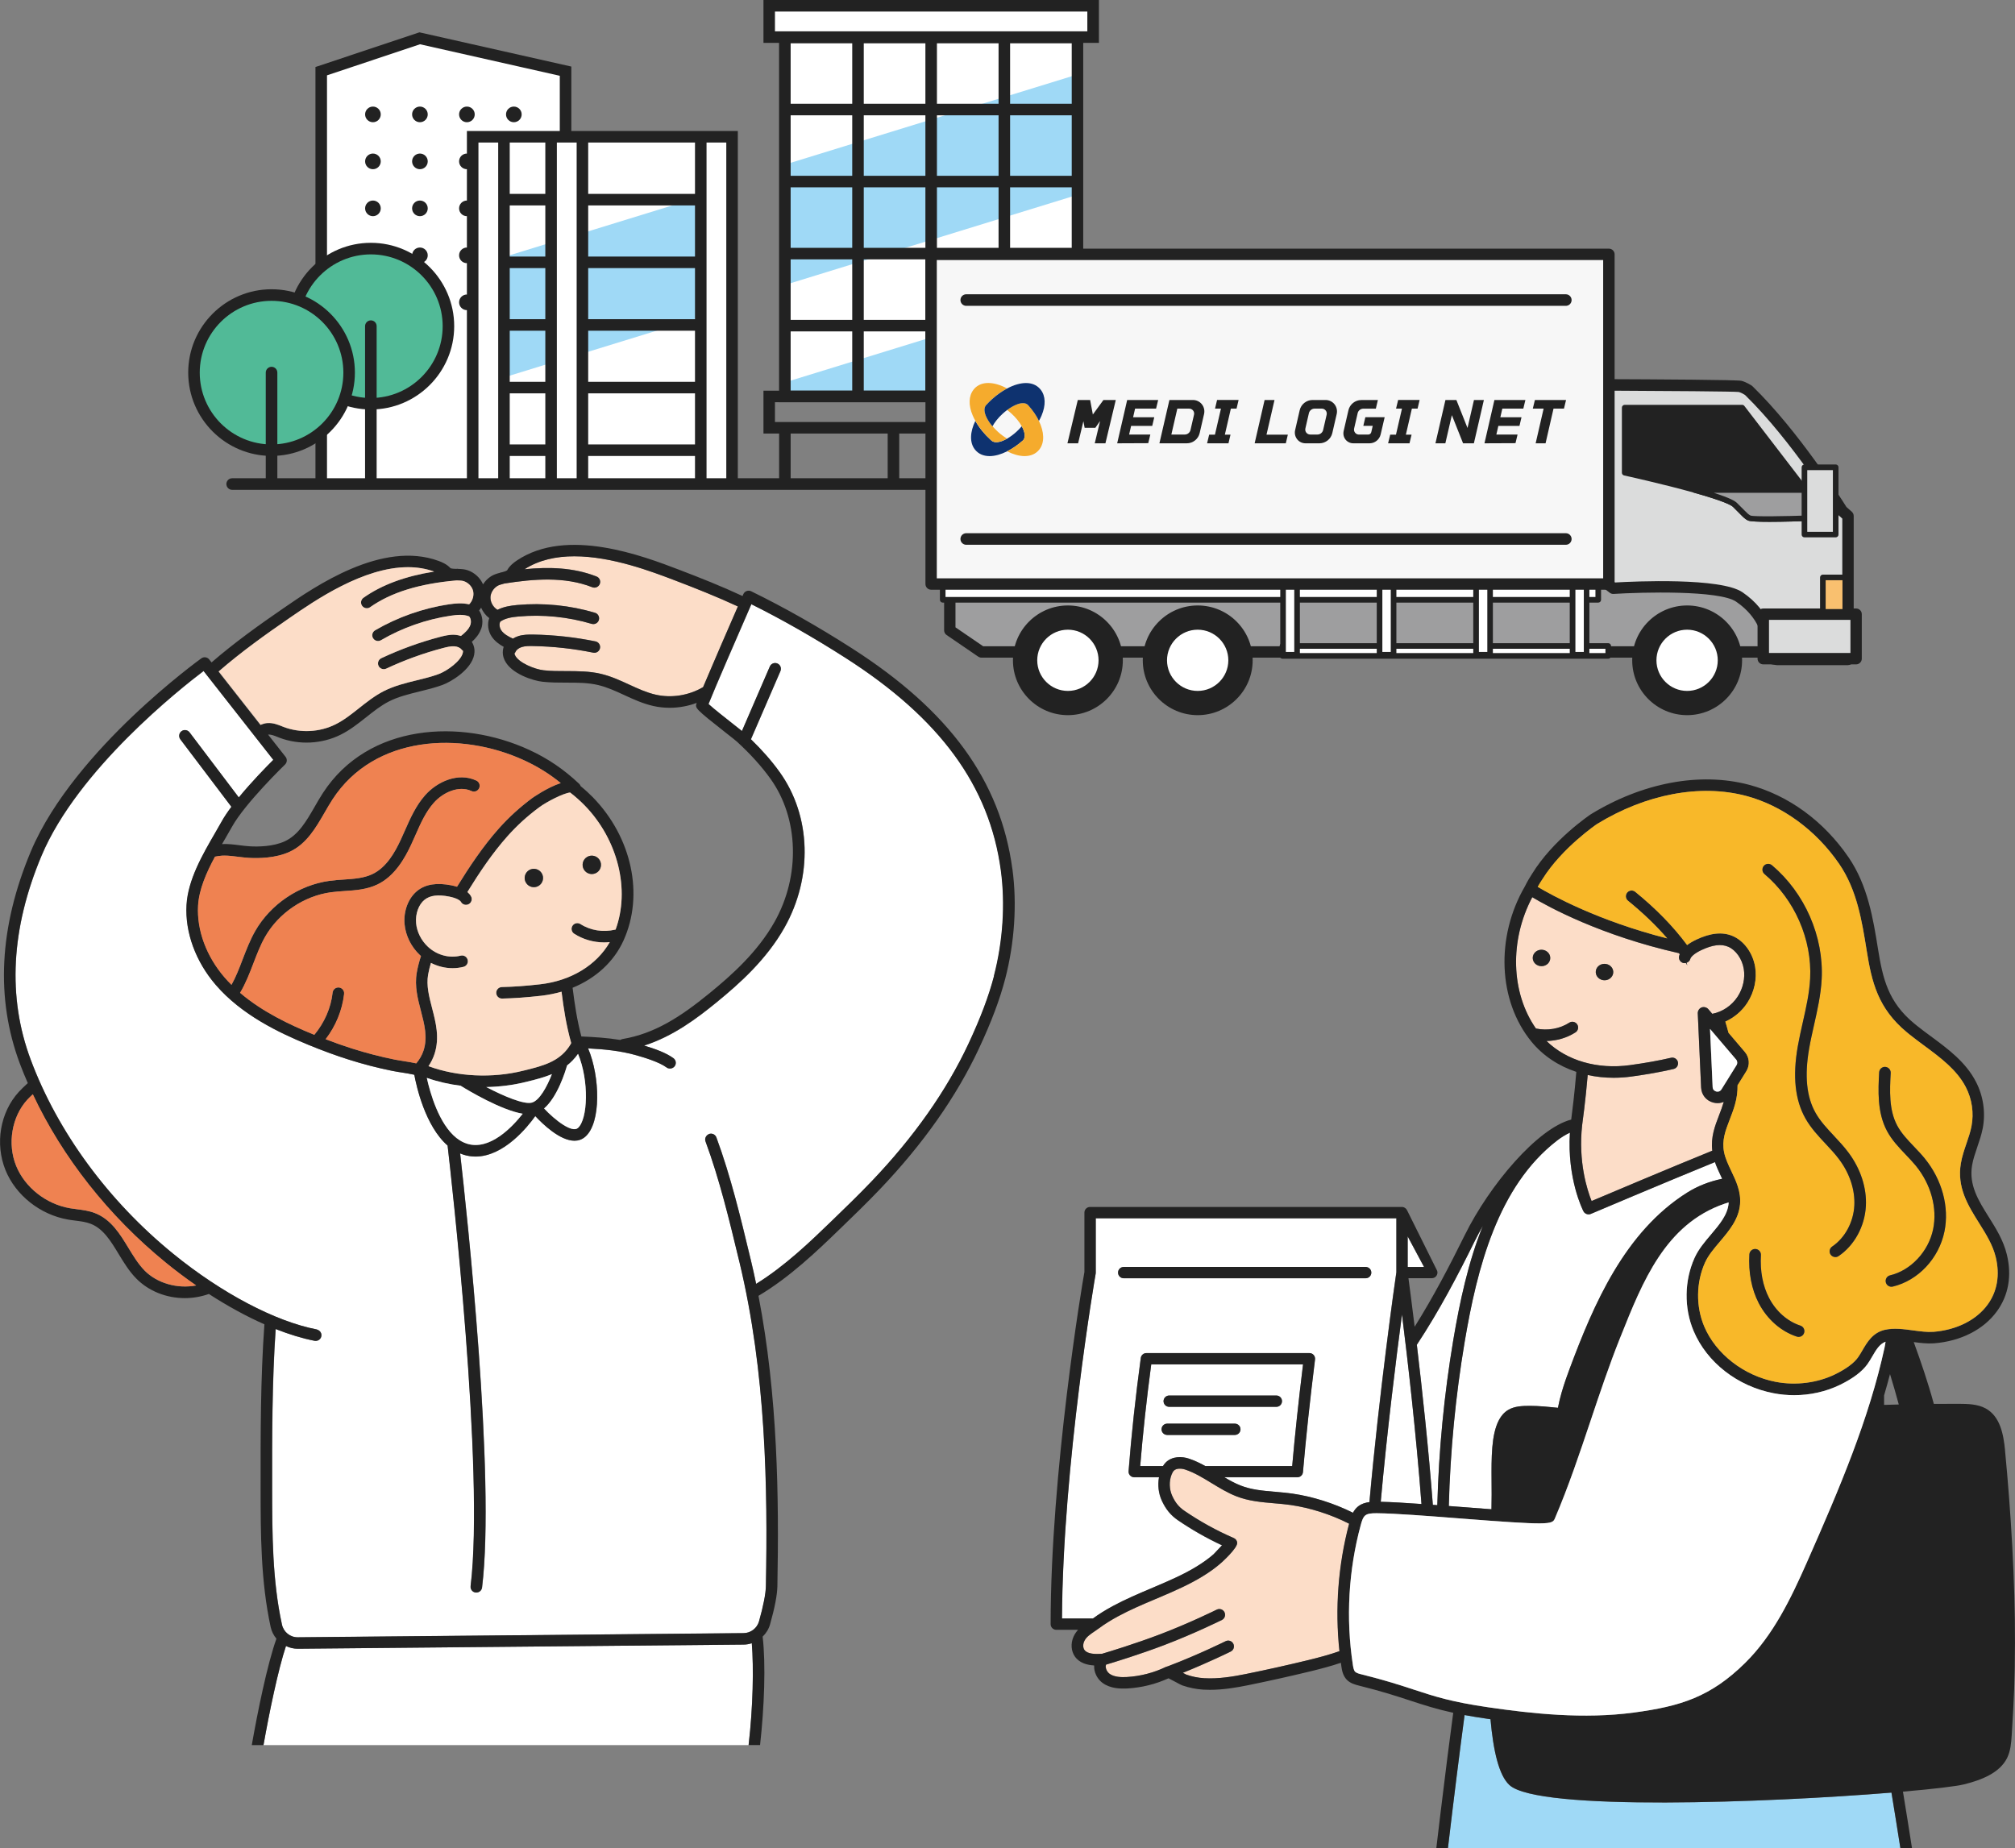 <?xml version="1.0" encoding="UTF-8"?><svg id="uuid-6c214b56-4bfb-4cbe-baa1-c0a81a6bceba" xmlns="http://www.w3.org/2000/svg" width="445.59" height="408.73" viewBox="0 0 445.59 408.73"><rect x="0" y="0" width="445.59" height="408.73" fill="#808080" stroke="none"/><defs><style>.uuid-419ddb09-567d-4bee-b632-cd99836143fd{fill:#222;}.uuid-419ddb09-567d-4bee-b632-cd99836143fd,.uuid-ff85b3aa-6e1e-418a-96e0-56b4126d7f09,.uuid-94466e85-c21b-40fe-babe-8ae9240e77b0,.uuid-82a86250-135f-49b4-8e31-34fda45e62c3,.uuid-6d1b69e3-491d-4670-9651-97603d7eed15,.uuid-3f21efb1-c43d-4c7b-9779-4eaf0da80ded,.uuid-dd7e8832-03ac-4f5d-94bb-1b228c221004,.uuid-8e2cbbe6-7aeb-483d-bd3c-63eb7f1d0077,.uuid-bd22e2ea-c857-4e20-af36-1323ddfa939d,.uuid-ef85d49f-9bf0-44ae-9333-3d8aa335bcf9,.uuid-70c75a46-d511-4a73-aefe-c0e3408a37de,.uuid-83db523d-fa90-49bd-9a72-90ea2f33b53c,.uuid-df647158-b3f4-4573-80fe-9f293579ebef,.uuid-0257652f-208e-4e14-ab65-a3c9b7b35d4a{stroke-width:0px;}.uuid-ff85b3aa-6e1e-418a-96e0-56b4126d7f09{fill:#9fd9f6;}.uuid-94466e85-c21b-40fe-babe-8ae9240e77b0{fill:#f7f7f7;}.uuid-82a86250-135f-49b4-8e31-34fda45e62c3{fill:none;}.uuid-6d1b69e3-491d-4670-9651-97603d7eed15{fill:#0e326f;}.uuid-3f21efb1-c43d-4c7b-9779-4eaf0da80ded{fill:#f5ab2d;}.uuid-dd7e8832-03ac-4f5d-94bb-1b228c221004{fill:#fcddc8;}.uuid-8e2cbbe6-7aeb-483d-bd3c-63eb7f1d0077{fill:#51ba97;}.uuid-bd22e2ea-c857-4e20-af36-1323ddfa939d{fill:#fff;}.uuid-ef85d49f-9bf0-44ae-9333-3d8aa335bcf9{fill:#ef8251;}.uuid-70c75a46-d511-4a73-aefe-c0e3408a37de{fill:#dbdcdc;}.uuid-83db523d-fa90-49bd-9a72-90ea2f33b53c{fill:#f9c06f;}.uuid-df647158-b3f4-4573-80fe-9f293579ebef{fill:#f8b829;}.uuid-0257652f-208e-4e14-ab65-a3c9b7b35d4a{fill:#9e9e9f;}</style></defs><g id="uuid-af24fd00-5a62-44b9-aa5d-d0fd4e53b09a"><polyline class="uuid-bd22e2ea-c857-4e20-af36-1323ddfa939d" points="104.52 107.3 104.52 30.25 161.89 30.25 161.89 107.3"/><polygon class="uuid-ff85b3aa-6e1e-418a-96e0-56b4126d7f09" points="121.86 41.43 121.86 68.06 111.45 64.85 111.45 38.22 121.86 41.43"/><polygon class="uuid-ff85b3aa-6e1e-418a-96e0-56b4126d7f09" points="128.79 51.56 128.79 78.19 154.76 70.19 154.76 43.56 128.79 51.56"/><rect class="uuid-bd22e2ea-c857-4e20-af36-1323ddfa939d" x="173.56" y="8.3" width="64.71" height="79.38" transform="translate(411.83 95.97) rotate(-180)"/><polygon class="uuid-ff85b3aa-6e1e-418a-96e0-56b4126d7f09" points="238.49 64.57 173.43 84.61 173.43 87.68 238.49 87.68 238.49 64.57"/><polygon class="uuid-ff85b3aa-6e1e-418a-96e0-56b4126d7f09" points="238.49 43.02 173.43 63.06 173.43 36.44 238.49 16.4 238.49 43.02"/><polyline class="uuid-bd22e2ea-c857-4e20-af36-1323ddfa939d" points="71.04 107.3 71.04 15.74 92.82 8.47 125.07 15.74 125.07 107.5"/><polygon class="uuid-ff85b3aa-6e1e-418a-96e0-56b4126d7f09" points="111.45 56.84 111.45 83.47 121.86 80.26 121.86 53.63 111.45 56.84"/><path class="uuid-419ddb09-567d-4bee-b632-cd99836143fd" d="M239.54,88.95h-67.26V7.02h67.26v81.93ZM174.84,86.4h62.16V9.57h-62.16v76.83Z"/><rect class="uuid-419ddb09-567d-4bee-b632-cd99836143fd" x="236.99" y="94.9" width="2.55" height="12.56"/><rect class="uuid-419ddb09-567d-4bee-b632-cd99836143fd" x="172.29" y="94.9" width="2.55" height="12.56"/><rect class="uuid-419ddb09-567d-4bee-b632-cd99836143fd" x="196.3" y="94.9" width="2.55" height="12.56"/><rect class="uuid-419ddb09-567d-4bee-b632-cd99836143fd" x="212.98" y="94.9" width="2.55" height="12.56"/><rect class="uuid-419ddb09-567d-4bee-b632-cd99836143fd" x="173.56" y="22.95" width="64.71" height="2.55"/><rect class="uuid-419ddb09-567d-4bee-b632-cd99836143fd" x="173.56" y="38.88" width="64.71" height="2.55"/><rect class="uuid-419ddb09-567d-4bee-b632-cd99836143fd" x="173.56" y="54.81" width="64.71" height="2.55"/><rect class="uuid-419ddb09-567d-4bee-b632-cd99836143fd" x="173.56" y="70.74" width="64.71" height="2.55"/><rect class="uuid-419ddb09-567d-4bee-b632-cd99836143fd" x="188.46" y="8.3" width="2.55" height="79.71"/><rect class="uuid-419ddb09-567d-4bee-b632-cd99836143fd" x="204.64" y="8.3" width="2.55" height="79.71"/><rect class="uuid-419ddb09-567d-4bee-b632-cd99836143fd" x="220.82" y="8.3" width="2.55" height="79.71"/><path class="uuid-419ddb09-567d-4bee-b632-cd99836143fd" d="M243.01,95.88h-74.18v-9.48h74.18v9.48ZM171.37,93.33h69.08v-4.38h-69.08v4.38Z"/><path class="uuid-419ddb09-567d-4bee-b632-cd99836143fd" d="M267.84,108.33H51.34c-.7,0-1.28-.57-1.28-1.28s.57-1.28,1.28-1.28h216.51c.7,0,1.28.57,1.28,1.28s-.57,1.28-1.28,1.28Z"/><rect class="uuid-bd22e2ea-c857-4e20-af36-1323ddfa939d" x="170.1" y="1.28" width="71.63" height="6.93" transform="translate(411.83 9.48) rotate(-180)"/><path class="uuid-419ddb09-567d-4bee-b632-cd99836143fd" d="M243.01,9.48h-74.18V0h74.18v9.48ZM171.37,6.93h69.08V2.55h-69.08v4.38Z"/><polygon class="uuid-419ddb09-567d-4bee-b632-cd99836143fd" points="163.16 107.3 160.61 107.3 160.61 31.52 105.8 31.52 105.8 107.3 103.25 107.3 103.25 28.97 163.16 28.97 163.16 107.3"/><polygon class="uuid-419ddb09-567d-4bee-b632-cd99836143fd" points="72.31 107.3 69.76 107.3 69.76 14.82 92.75 7.15 126.34 14.72 126.34 30.31 123.79 30.31 123.79 16.76 92.88 9.79 72.31 16.66 72.31 107.3"/><rect class="uuid-419ddb09-567d-4bee-b632-cd99836143fd" x="128.87" y="42.88" width="25.79" height="2.55"/><rect class="uuid-419ddb09-567d-4bee-b632-cd99836143fd" x="111.3" y="42.88" width="11.56" height="2.55"/><rect class="uuid-419ddb09-567d-4bee-b632-cd99836143fd" x="128.87" y="56.74" width="25.79" height="2.55"/><rect class="uuid-419ddb09-567d-4bee-b632-cd99836143fd" x="111.3" y="56.74" width="11.56" height="2.55"/><rect class="uuid-419ddb09-567d-4bee-b632-cd99836143fd" x="128.87" y="70.59" width="25.79" height="2.55"/><rect class="uuid-419ddb09-567d-4bee-b632-cd99836143fd" x="111.3" y="70.59" width="11.56" height="2.55"/><rect class="uuid-419ddb09-567d-4bee-b632-cd99836143fd" x="128.87" y="84.44" width="25.79" height="2.55"/><rect class="uuid-419ddb09-567d-4bee-b632-cd99836143fd" x="111.3" y="84.44" width="11.56" height="2.55"/><rect class="uuid-419ddb09-567d-4bee-b632-cd99836143fd" x="128.87" y="98.29" width="25.79" height="2.55"/><rect class="uuid-419ddb09-567d-4bee-b632-cd99836143fd" x="111.3" y="98.29" width="11.56" height="2.55"/><rect class="uuid-419ddb09-567d-4bee-b632-cd99836143fd" x="110.17" y="30.25" width="2.55" height="77.05"/><rect class="uuid-419ddb09-567d-4bee-b632-cd99836143fd" x="120.59" y="30.25" width="2.55" height="77.05"/><rect class="uuid-419ddb09-567d-4bee-b632-cd99836143fd" x="127.52" y="30.25" width="2.55" height="77.05"/><rect class="uuid-419ddb09-567d-4bee-b632-cd99836143fd" x="153.69" y="30.25" width="2.55" height="77.05"/><circle class="uuid-419ddb09-567d-4bee-b632-cd99836143fd" cx="113.63" cy="25.3" r="1.73"/><circle class="uuid-419ddb09-567d-4bee-b632-cd99836143fd" cx="103.25" cy="25.3" r="1.73"/><circle class="uuid-419ddb09-567d-4bee-b632-cd99836143fd" cx="92.86" cy="25.3" r="1.73"/><circle class="uuid-419ddb09-567d-4bee-b632-cd99836143fd" cx="82.47" cy="25.3" r="1.73"/><circle class="uuid-419ddb09-567d-4bee-b632-cd99836143fd" cx="103.25" cy="35.69" r="1.73"/><circle class="uuid-419ddb09-567d-4bee-b632-cd99836143fd" cx="92.86" cy="35.69" r="1.73"/><circle class="uuid-419ddb09-567d-4bee-b632-cd99836143fd" cx="82.47" cy="35.69" r="1.73"/><circle class="uuid-419ddb09-567d-4bee-b632-cd99836143fd" cx="103.25" cy="46.08" r="1.73"/><circle class="uuid-419ddb09-567d-4bee-b632-cd99836143fd" cx="92.86" cy="46.08" r="1.73"/><circle class="uuid-419ddb09-567d-4bee-b632-cd99836143fd" cx="82.47" cy="46.08" r="1.73"/><circle class="uuid-419ddb09-567d-4bee-b632-cd99836143fd" cx="103.25" cy="56.47" r="1.73"/><circle class="uuid-419ddb09-567d-4bee-b632-cd99836143fd" cx="92.86" cy="56.47" r="1.73"/><circle class="uuid-419ddb09-567d-4bee-b632-cd99836143fd" cx="82.47" cy="56.47" r="1.73"/><circle class="uuid-419ddb09-567d-4bee-b632-cd99836143fd" cx="103.25" cy="66.86" r="1.73"/><circle class="uuid-419ddb09-567d-4bee-b632-cd99836143fd" cx="92.86" cy="66.86" r="1.73"/><circle class="uuid-419ddb09-567d-4bee-b632-cd99836143fd" cx="82.47" cy="66.86" r="1.73"/><circle class="uuid-8e2cbbe6-7aeb-483d-bd3c-63eb7f1d0077" cx="82.01" cy="72.13" r="17.15"/><path class="uuid-419ddb09-567d-4bee-b632-cd99836143fd" d="M82.01,90.56c-10.16,0-18.43-8.27-18.43-18.43s8.27-18.43,18.43-18.43,18.43,8.27,18.43,18.43-8.27,18.43-18.43,18.43ZM82.01,56.26c-8.75,0-15.88,7.12-15.88,15.88s7.12,15.88,15.88,15.88,15.88-7.12,15.88-15.88-7.12-15.88-15.88-15.88Z"/><line class="uuid-bd22e2ea-c857-4e20-af36-1323ddfa939d" x1="82.01" y1="72.13" x2="82.01" y2="106.61"/><path class="uuid-419ddb09-567d-4bee-b632-cd99836143fd" d="M82.01,107.89c-.7,0-1.28-.57-1.28-1.28v-34.48c0-.7.57-1.28,1.28-1.28s1.28.57,1.28,1.28v34.48c0,.7-.57,1.28-1.28,1.28Z"/><circle class="uuid-8e2cbbe6-7aeb-483d-bd3c-63eb7f1d0077" cx="60.05" cy="82.4" r="17.15"/><path class="uuid-419ddb09-567d-4bee-b632-cd99836143fd" d="M60.05,100.83c-10.16,0-18.43-8.27-18.43-18.43s8.27-18.43,18.43-18.43,18.43,8.27,18.43,18.43-8.27,18.43-18.43,18.43ZM60.05,66.53c-8.75,0-15.88,7.12-15.88,15.88s7.12,15.88,15.88,15.88,15.88-7.12,15.88-15.88-7.12-15.88-15.88-15.88Z"/><line class="uuid-bd22e2ea-c857-4e20-af36-1323ddfa939d" x1="60.05" y1="82.4" x2="60.05" y2="106.61"/><path class="uuid-419ddb09-567d-4bee-b632-cd99836143fd" d="M60.05,107.89c-.7,0-1.28-.57-1.28-1.28v-24.21c0-.7.57-1.28,1.28-1.28s1.28.57,1.28,1.28v24.21c0,.7-.57,1.28-1.28,1.28Z"/><polygon class="uuid-0257652f-208e-4e14-ab65-a3c9b7b35d4a" points="394.09 144.18 217.03 144.18 210.04 139.4 210.04 128.74 394.09 128.74 394.09 144.18"/><path class="uuid-419ddb09-567d-4bee-b632-cd99836143fd" d="M216.68,144.69l-6.99-4.78c-.17-.12-.27-.31-.27-.51v-10.66c0-.34.28-.62.62-.62h184.05c.34,0,.62.28.62.62v15.44c0,.34-.28.62-.62.62h-177.06c-.12,0-.25-.04-.35-.11ZM393.47,129.36h-182.81s0,9.71,0,9.71l6.57,4.48h176.24s0-14.2,0-14.2Z"/><path class="uuid-419ddb09-567d-4bee-b632-cd99836143fd" d="M394.09,145.44h-177.06c-.26,0-.5-.08-.71-.22l-6.99-4.78c-.34-.23-.55-.62-.55-1.04v-10.66c0-.7.57-1.26,1.26-1.26h184.05c.7,0,1.26.57,1.26,1.26v15.44c0,.7-.57,1.26-1.26,1.26ZM217.42,142.92h175.4v-12.91h-181.53v8.73l6.12,4.18Z"/><path class="uuid-419ddb09-567d-4bee-b632-cd99836143fd" d="M384.61,146.03c0,6.36-5.16,11.51-11.53,11.51s-11.53-5.15-11.53-11.51c0-6.36,5.16-11.51,11.53-11.51,6.37,0,11.53,5.15,11.53,11.51Z"/><path class="uuid-419ddb09-567d-4bee-b632-cd99836143fd" d="M360.94,146.03c0-6.69,5.45-12.13,12.15-12.13s12.15,5.44,12.15,12.13-5.45,12.13-12.15,12.13-12.15-5.44-12.15-12.13ZM362.18,146.03c0,6,4.89,10.89,10.91,10.89s10.91-4.89,10.91-10.89c0-6-4.89-10.89-10.91-10.89s-10.91,4.88-10.91,10.89Z"/><path class="uuid-bd22e2ea-c857-4e20-af36-1323ddfa939d" d="M380.49,146.03c0,4.08-3.32,7.39-7.4,7.39-4.09,0-7.4-3.31-7.4-7.39,0-4.08,3.32-7.39,7.4-7.39,4.09,0,7.4,3.31,7.4,7.39Z"/><path class="uuid-419ddb09-567d-4bee-b632-cd99836143fd" d="M365.06,146.03c0-4.42,3.6-8.01,8.02-8.01s8.02,3.59,8.02,8.01-3.6,8.01-8.02,8.01-8.02-3.59-8.02-8.01ZM366.3,146.03c0,3.73,3.04,6.77,6.78,6.77,3.74,0,6.78-3.04,6.78-6.77s-3.04-6.77-6.78-6.77-6.78,3.04-6.78,6.77Z"/><rect class="uuid-bd22e2ea-c857-4e20-af36-1323ddfa939d" x="208.47" y="115.29" width="144.96" height="17.36"/><path class="uuid-419ddb09-567d-4bee-b632-cd99836143fd" d="M207.85,132.65v-17.36c0-.34.28-.62.62-.62h144.96c.34,0,.62.28.62.62v17.36c0,.34-.28.62-.62.62h-144.96c-.34,0-.62-.28-.62-.62ZM352.81,115.91h-143.72s0,16.12,0,16.12h143.72s0-16.12,0-16.12Z"/><rect class="uuid-bd22e2ea-c857-4e20-af36-1323ddfa939d" x="283.6" y="142.86" width="72.04" height="2.2"/><path class="uuid-419ddb09-567d-4bee-b632-cd99836143fd" d="M282.98,145.06v-2.2c0-.34.28-.62.62-.62h72.04c.34,0,.62.28.62.62v2.2c0,.34-.28.62-.62.62h-72.04c-.34,0-.62-.28-.62-.62ZM355.02,143.48h-70.8s0,.95,0,.95h70.8s0-.95,0-.95Z"/><rect class="uuid-bd22e2ea-c857-4e20-af36-1323ddfa939d" x="283.73" y="129.56" width="3.1" height="15.24"/><path class="uuid-419ddb09-567d-4bee-b632-cd99836143fd" d="M283.11,144.8v-15.24c0-.34.28-.62.62-.62h3.1c.34,0,.62.28.62.62v15.24c0,.34-.28.62-.62.62h-3.1c-.34,0-.62-.28-.62-.62ZM286.21,130.18h-1.86s0,14,0,14h1.86s0-14,0-14Z"/><rect class="uuid-bd22e2ea-c857-4e20-af36-1323ddfa939d" x="305.07" y="129.56" width="3.1" height="15.24"/><path class="uuid-419ddb09-567d-4bee-b632-cd99836143fd" d="M304.45,144.8v-15.24c0-.34.28-.62.62-.62h3.1c.34,0,.62.28.62.62v15.24c0,.34-.28.62-.62.62h-3.1c-.34,0-.62-.28-.62-.62ZM307.55,130.18h-1.86s0,14,0,14h1.86s0-14,0-14Z"/><rect class="uuid-bd22e2ea-c857-4e20-af36-1323ddfa939d" x="326.41" y="129.56" width="3.1" height="15.24"/><path class="uuid-419ddb09-567d-4bee-b632-cd99836143fd" d="M325.79,144.8v-15.24c0-.34.28-.62.62-.62h3.1c.34,0,.62.28.62.62v15.24c0,.34-.28.62-.62.62h-3.1c-.34,0-.62-.28-.62-.62ZM328.9,130.18h-1.86s0,14,0,14h1.86s0-14,0-14Z"/><rect class="uuid-bd22e2ea-c857-4e20-af36-1323ddfa939d" x="347.75" y="129.56" width="3.1" height="15.24"/><path class="uuid-419ddb09-567d-4bee-b632-cd99836143fd" d="M347.13,144.8v-15.24c0-.34.28-.62.62-.62h3.1c.34,0,.62.28.62.62v15.24c0,.34-.28.62-.62.62h-3.1c-.34,0-.62-.28-.62-.62ZM350.24,130.18h-1.86s0,14,0,14h1.86s0-14,0-14Z"/><path class="uuid-70c75a46-d511-4a73-aefe-c0e3408a37de" d="M354.09,128.07l2.65,2.02s22.97-1.45,27.89,1.93c4.93,3.37,6.34,7.75,6.46,10.33.13,2.59-.76,2.7,0,3.04.76.34,1.89.45,1.89.45h15.66s0-1.91,0-1.91v-29.8s-1.33-1.18-1.33-1.18c0,0-9.92-16.14-20.65-26.6,0,0-1.01-.67-1.89-.9-.88-.22-31.45-.34-31.45-.34l.75,42.96Z"/><path class="uuid-419ddb09-567d-4bee-b632-cd99836143fd" d="M392.94,146.46c-.05,0-1.25-.13-2.09-.5-.87-.39-.69-1.03-.58-1.41.1-.36.27-.97.21-2.16-.07-1.36-.71-6.1-6.19-9.85-4.69-3.22-27.28-1.83-27.5-1.82-.15,0-.3-.04-.42-.13l-2.65-2.02c-.15-.12-.24-.29-.24-.48l-.75-42.96c0-.17.06-.33.18-.45.12-.12.28-.18.44-.18h0c7.19.03,30.71.13,31.6.36.98.25,2.04.95,2.09.98.03.02.06.05.09.07,10.29,10.02,19.93,25.4,20.7,26.64l1.26,1.12c.13.12.21.29.21.46v31.71c0,.34-.28.62-.62.62h-15.66s-.04,0-.06,0ZM408.04,114.41l-1.12-1s-.08-.09-.12-.14c-.1-.16-9.97-16.15-20.51-26.43-.2-.12-.98-.61-1.63-.78-.95-.15-18.63-.27-30.69-.32l.74,42.02,2.23,1.7c2.57-.15,23.22-1.26,28.05,2.05,5.96,4.08,6.66,9.31,6.73,10.81.07,1.38-.14,2.14-.26,2.55.59.23,1.4.33,1.56.35h15.01s0-30.81,0-30.81ZM354.09,128.07h0,0Z"/><path class="uuid-419ddb09-567d-4bee-b632-cd99836143fd" d="M408.66,147.1h-15.79c-.14-.02-1.36-.15-2.28-.56-.91-.41-1.23-1.14-.94-2.17.1-.35.24-.87.19-1.96-.06-1.29-.68-5.76-5.92-9.35-3.74-2.56-20.83-2.1-27.1-1.71-.3.02-.6-.07-.84-.26l-2.65-2.02c-.31-.24-.49-.59-.5-.98l-.75-42.96c0-.34.13-.67.36-.91.24-.24.56-.38.9-.38,14.02.05,30.9.16,31.76.38,1.06.27,2.16.99,2.28,1.07.07.04.13.09.18.15,10.11,9.85,19.48,24.65,20.75,26.68l1.19,1.06c.27.24.42.58.42.94v31.71c0,.7-.57,1.26-1.26,1.26ZM392.23,144.43c.3.07.63.12.87.15h14.3v-29.89l-.9-.8c-.09-.08-.17-.18-.24-.28-.1-.16-9.87-16-20.37-26.26-.41-.26-.97-.56-1.39-.66-.8-.12-15.88-.24-29.88-.3l.72,41.06,1.79,1.37c4.39-.25,23.39-1.13,28.21,2.17,6.2,4.24,6.93,9.73,7.01,11.31.05.96-.03,1.66-.13,2.14Z"/><path class="uuid-419ddb09-567d-4bee-b632-cd99836143fd" d="M400.81,114.58s-13.07.48-13.96,0c-.88-.48-.88-.65-3.18-2.91-.87-.86-4.63-2.1-8.93-3.31-6.99-1.95-15.45-3.81-15.45-3.81v-14.39h25.97s13.97,18.2,13.97,18.2l1.05,1.37s.53,1.78.88,2.75c.35.97-.35,2.1-.35,2.1Z"/><path class="uuid-419ddb09-567d-4bee-b632-cd99836143fd" d="M386.55,115.12c-.71-.39-.95-.63-1.84-1.54-.35-.36-.82-.83-1.48-1.48-.38-.38-2.02-1.29-8.66-3.15-6.89-1.93-15.33-3.78-15.42-3.8-.28-.06-.49-.31-.49-.61v-14.39c0-.34.28-.62.62-.62h25.97c.19,0,.37.09.49.24l15.02,19.56c.05.06.08.13.1.2,0,.02.53,1.77.87,2.71.45,1.22-.32,2.5-.41,2.65-.11.17-.3.28-.5.29-2.74.1-6.56.22-9.57.22-2.41,0-4.31-.08-4.71-.3ZM400.58,112.69c-.31-.84-.74-2.26-.86-2.67l-14.76-19.23h-25.05s0,13.27,0,13.27c1.9.43,9.03,2.04,15,3.71,7.12,1.99,8.66,2.93,9.2,3.46.66.65,1.13,1.13,1.49,1.49.86.87,1,1.01,1.53,1.31.82.25,7.37.16,13.3-.05.15-.34.31-.87.15-1.28Z"/><rect class="uuid-70c75a46-d511-4a73-aefe-c0e3408a37de" x="389.93" y="135.83" width="20.53" height="9.84"/><path class="uuid-419ddb09-567d-4bee-b632-cd99836143fd" d="M389.31,145.67v-9.84c0-.34.28-.62.62-.62h20.53c.34,0,.62.28.62.62v9.84c0,.34-.28.62-.62.62h-20.53c-.34,0-.62-.28-.62-.62ZM409.83,136.45h-19.29s0,8.6,0,8.6h19.29s0-8.6,0-8.6Z"/><path class="uuid-419ddb09-567d-4bee-b632-cd99836143fd" d="M410.45,146.93h-20.53c-.7,0-1.26-.57-1.26-1.26v-9.84c0-.7.57-1.26,1.26-1.26h20.53c.7,0,1.26.57,1.26,1.26v9.84c0,.7-.57,1.26-1.26,1.26ZM391.19,144.41h18.01v-7.32h-18.01v7.32Z"/><rect class="uuid-83db523d-fa90-49bd-9a72-90ea2f33b53c" x="403.1" y="127.7" width="4.96" height="7.62"/><path class="uuid-419ddb09-567d-4bee-b632-cd99836143fd" d="M402.48,135.32v-7.62c0-.34.28-.62.62-.62h4.96c.34,0,.62.28.62.62v7.62c0,.34-.28.62-.62.62h-4.96c-.34,0-.62-.28-.62-.62ZM407.44,128.32h-3.72s0,6.38,0,6.38h3.72s0-6.38,0-6.38Z"/><rect class="uuid-94466e85-c21b-40fe-babe-8ae9240e77b0" x="205.9" y="56.25" width="149.88" height="72.91"/><path class="uuid-419ddb09-567d-4bee-b632-cd99836143fd" d="M205.28,129.16V56.25c0-.34.28-.62.62-.62h149.88c.34,0,.62.28.62.62v72.91c0,.34-.28.62-.62.62h-149.88c-.34,0-.62-.28-.62-.62ZM355.17,56.87h-148.64s0,71.67,0,71.67h148.64s0-71.67,0-71.67Z"/><path class="uuid-419ddb09-567d-4bee-b632-cd99836143fd" d="M355.79,130.42h-149.88c-.7,0-1.26-.57-1.26-1.26V56.25c0-.7.57-1.26,1.26-1.26h149.88c.7,0,1.26.57,1.26,1.26v72.91c0,.7-.57,1.26-1.26,1.26ZM207.16,127.9h147.36V57.51h-147.36v70.39Z"/><path class="uuid-0257652f-208e-4e14-ab65-a3c9b7b35d4a" d="M400.81,114.58s-13.07.48-13.96,0c-.88-.48-.88-.65-3.18-2.91-.87-.86-4.63-2.1-8.93-3.31h24.49s1.05,1.37,1.05,1.37c0,0,.53,1.78.88,2.75.35.97-.35,2.1-.35,2.1Z"/><path class="uuid-419ddb09-567d-4bee-b632-cd99836143fd" d="M386.55,115.12c-.71-.39-.95-.63-1.84-1.54-.35-.36-.82-.83-1.48-1.48-.38-.38-2.02-1.29-8.66-3.15-.3-.08-.49-.37-.45-.68.04-.31.3-.54.61-.54h24.49c.19,0,.37.09.49.24l1.05,1.37c.05.06.08.13.1.2,0,.02.53,1.77.87,2.71.45,1.22-.32,2.5-.41,2.65-.11.17-.3.28-.5.29-2.74.1-6.56.22-9.57.22-2.41,0-4.31-.08-4.71-.3ZM400.58,112.69c-.31-.84-.74-2.26-.86-2.67l-.79-1.03h-19.93c3.69,1.19,4.69,1.83,5.11,2.24.66.65,1.13,1.13,1.49,1.49.86.87,1,1.01,1.53,1.31.82.25,7.37.16,13.3-.05.15-.35.31-.87.16-1.28Z"/><path class="uuid-419ddb09-567d-4bee-b632-cd99836143fd" d="M276.38,146.03c0,6.36-5.16,11.51-11.53,11.51s-11.53-5.15-11.53-11.51c0-6.36,5.16-11.51,11.53-11.51,6.37,0,11.53,5.15,11.53,11.51Z"/><path class="uuid-419ddb09-567d-4bee-b632-cd99836143fd" d="M252.71,146.03c0-6.69,5.45-12.13,12.15-12.13s12.15,5.44,12.15,12.13c0,6.69-5.45,12.13-12.15,12.13-6.7,0-12.15-5.44-12.15-12.13ZM253.95,146.03c0,6,4.89,10.89,10.91,10.89s10.91-4.89,10.91-10.89c0-6-4.89-10.89-10.91-10.89s-10.91,4.88-10.91,10.89Z"/><ellipse class="uuid-bd22e2ea-c857-4e20-af36-1323ddfa939d" cx="264.85" cy="146.03" rx="7.4" ry="7.39"/><path class="uuid-419ddb09-567d-4bee-b632-cd99836143fd" d="M256.83,146.03c0-4.42,3.6-8.01,8.02-8.01s8.02,3.59,8.02,8.01c0,4.42-3.6,8.01-8.02,8.01-4.42,0-8.02-3.59-8.02-8.01ZM258.07,146.03c0,3.73,3.04,6.77,6.78,6.77,3.74,0,6.78-3.04,6.78-6.77,0-3.73-3.04-6.77-6.78-6.77-3.74,0-6.78,3.04-6.78,6.77Z"/><path class="uuid-419ddb09-567d-4bee-b632-cd99836143fd" d="M247.68,146.03c0,6.36-5.16,11.51-11.53,11.51-6.37,0-11.53-5.15-11.53-11.51,0-6.36,5.16-11.51,11.53-11.51,6.37,0,11.53,5.15,11.53,11.51Z"/><path class="uuid-419ddb09-567d-4bee-b632-cd99836143fd" d="M224,146.03c0-6.69,5.45-12.13,12.15-12.13s12.15,5.44,12.15,12.13-5.45,12.13-12.15,12.13-12.15-5.44-12.15-12.13ZM225.24,146.03c0,6,4.89,10.89,10.91,10.89s10.91-4.89,10.91-10.89-4.89-10.89-10.91-10.89-10.91,4.88-10.91,10.89Z"/><ellipse class="uuid-bd22e2ea-c857-4e20-af36-1323ddfa939d" cx="236.15" cy="146.03" rx="7.4" ry="7.39"/><path class="uuid-419ddb09-567d-4bee-b632-cd99836143fd" d="M228.13,146.03c0-4.42,3.6-8.01,8.02-8.01,4.42,0,8.02,3.59,8.02,8.01s-3.6,8.01-8.02,8.01c-4.42,0-8.02-3.59-8.02-8.01ZM229.37,146.03c0,3.73,3.04,6.77,6.78,6.77,3.74,0,6.78-3.04,6.78-6.77s-3.04-6.77-6.78-6.77c-3.74,0-6.78,3.04-6.78,6.77Z"/><rect class="uuid-70c75a46-d511-4a73-aefe-c0e3408a37de" x="399.03" y="103.35" width="6.91" height="14.88" transform="translate(804.97 221.57) rotate(-180)"/><path class="uuid-419ddb09-567d-4bee-b632-cd99836143fd" d="M398.41,118.22v-14.88c0-.34.28-.62.62-.62h6.91c.34,0,.62.28.62.62v14.88c0,.34-.28.62-.62.62h-6.91c-.34,0-.62-.28-.62-.62ZM405.32,103.97h-5.67s0,13.64,0,13.64h5.67s0-13.64,0-13.64Z"/><path class="uuid-6d1b69e3-491d-4670-9651-97603d7eed15" d="M225.95,94.27c-.35.42-.74.82-1.17,1.21-.68.62-1.38,1.13-2.07,1.53-.39.22-.78.4-1.14.54-.47.17-.89.25-1.26.25-.4,0-.72-.1-.96-.28-.05-.03-.09-.07-.13-.11-.05-.04-.1-.09-.15-.13-1.4-1.28-2.58-2.73-3.39-4.2-1.18,2.44-1.3,4.77-.11,6.31.75.97,1.88,1.48,3.27,1.48.6,0,1.25-.1,1.93-.29.63-.18,1.28-.44,1.94-.77,1.14-.57,2.29-1.35,3.37-2.3.04-.04.09-.08.13-.11.03-.03.07-.07.1-.11.5-.65.33-1.77-.36-3.02Z"/><path class="uuid-3f21efb1-c43d-4c7b-9779-4eaf0da80ded" d="M219.47,94.27c-.53-.62-.96-1.27-1.27-1.88-.58-1.17-.65-2.14-.2-2.72h0c.41-.47.86-.92,1.35-1.37,1.07-.98,2.22-1.79,3.36-2.39-.75-.4-1.51-.71-2.23-.92-.68-.19-1.33-.29-1.93-.29h0c-.17,0-.34,0-.5.02-1.16.11-2.12.61-2.77,1.46-1.08,1.39-1.15,3.42-.18,5.7.17.39.36.79.58,1.18.82,1.46,1.99,2.92,3.39,4.2.05.05.1.09.15.13.04.04.09.08.13.11.25.19.57.28.96.28.37,0,.8-.08,1.26-.25.37-.13.75-.31,1.14-.54-.69-.39-1.4-.91-2.07-1.53-.42-.39-.82-.8-1.17-1.21Z"/><path class="uuid-3f21efb1-c43d-4c7b-9779-4eaf0da80ded" d="M229.75,93.07c-.56-1.15-1.35-2.32-2.36-3.44h0s.02.02.02.03c-.26-.34-.66-.51-1.19-.51-.37,0-.79.08-1.26.25-.71.26-1.49.69-2.25,1.27.33.24.65.51.97.8.99.91,1.77,1.89,2.27,2.8.68,1.24.86,2.37.36,3.02-.03.04-.06.08-.1.11-.04.04-.08.08-.13.11-1.08.95-2.23,1.73-3.37,2.3.66.33,1.31.59,1.94.77.68.19,1.33.29,1.93.29,1.39,0,2.52-.51,3.27-1.48,1.19-1.54,1.07-3.87-.11-6.31Z"/><path class="uuid-6d1b69e3-491d-4670-9651-97603d7eed15" d="M230.14,86.19c-.66-.85-1.61-1.35-2.77-1.46-.16-.02-.33-.02-.5-.02h0c-.6,0-1.25.1-1.93.29-.73.2-1.48.51-2.23.92-1.14.61-2.29,1.42-3.36,2.39-.44.4-.85.81-1.23,1.23-.01.01-.03.03-.04.04-.02.02-.04.04-.06.06h0s0,0,0,0c0,0-.02.02-.02.03-.45.59-.38,1.56.2,2.73.31.62.74,1.26,1.27,1.88.5-.92,1.28-1.9,2.27-2.8.32-.29.64-.55.97-.8.76-.57,1.54-1.01,2.25-1.27.46-.17.89-.25,1.26-.25.51,0,.9.16,1.16.47h0c1.01,1.12,1.81,2.29,2.37,3.45.22-.39.42-.79.58-1.18.96-2.28.9-4.31-.18-5.7Z"/><path class="uuid-419ddb09-567d-4bee-b632-cd99836143fd" d="M288.7,98.04c-.73,0-1.4-.32-1.85-.89-.45-.57-.62-1.31-.45-2.03l1.01-4.4c.3-1.31,1.49-2.26,2.83-2.26h2.89c.78,0,1.5.35,1.98.95.48.61.66,1.4.48,2.17l-.97,4.2c-.3,1.31-1.49,2.26-2.83,2.26h-3.1ZM290.69,90.37c-.58,0-1.1.42-1.24.99l-.78,3.39c-.08.33,0,.68.21.94.21.26.52.41.86.41h1.61c.58,0,1.1-.42,1.24-.99l.78-3.39c.08-.33,0-.68-.21-.94-.21-.26-.52-.41-.86-.41h-1.61Z"/><polygon class="uuid-419ddb09-567d-4bee-b632-cd99836143fd" points="306.96 98.04 307.42 96.13 308.7 96.13 310.03 90.36 308.72 90.36 309.18 88.45 313.93 88.45 313.48 90.36 312.22 90.36 310.89 96.13 312.15 96.13 311.69 98.04 306.96 98.04"/><polygon class="uuid-419ddb09-567d-4bee-b632-cd99836143fd" points="266.93 98.04 267.39 96.13 268.67 96.13 270 90.36 268.69 90.36 269.14 88.45 273.9 88.45 273.45 90.36 272.19 90.36 270.86 96.13 272.11 96.13 271.66 98.04 266.93 98.04"/><polygon class="uuid-419ddb09-567d-4bee-b632-cd99836143fd" points="277.45 98.04 279.65 88.46 281.84 88.46 280.07 96.13 284.79 96.13 284.34 98.04 277.45 98.04"/><polygon class="uuid-419ddb09-567d-4bee-b632-cd99836143fd" points="323.54 98.04 321.06 91.81 319.62 98.04 317.43 98.04 319.64 88.46 322.06 88.46 324.52 94.65 325.95 88.46 328.14 88.46 325.93 98.04 323.54 98.04"/><polygon class="uuid-419ddb09-567d-4bee-b632-cd99836143fd" points="330.47 88.46 337.32 88.47 336.86 90.37 332.22 90.37 331.78 92.28 336.46 92.28 336.01 94.19 331.34 94.19 330.9 96.1 335.59 96.1 335.13 98.01 328.27 98.04 330.47 88.46"/><polygon class="uuid-419ddb09-567d-4bee-b632-cd99836143fd" points="249.26 88.46 256.11 88.47 255.65 90.37 251.01 90.37 250.57 92.28 255.25 92.28 254.8 94.19 250.13 94.19 249.69 96.1 254.38 96.1 253.92 98.01 247.05 98.04 249.26 88.46"/><polygon class="uuid-419ddb09-567d-4bee-b632-cd99836143fd" points="339.59 98.04 341.35 90.37 338.96 90.37 339.42 88.47 346.31 88.47 345.85 90.37 343.54 90.37 341.78 98.04 339.59 98.04"/><path class="uuid-419ddb09-567d-4bee-b632-cd99836143fd" d="M256.39,98.04l2.21-9.58h5.2c.78,0,1.5.35,1.98.95.48.61.66,1.4.48,2.17l-.97,4.2c-.3,1.31-1.49,2.26-2.83,2.26h-6.07ZM259.02,96.1h3c.58,0,1.1-.42,1.24-.99l.78-3.39c.08-.33,0-.68-.21-.94-.21-.26-.52-.41-.86-.41h-2.62l-1.32,5.73Z"/><path class="uuid-419ddb09-567d-4bee-b632-cd99836143fd" d="M306.2,92.27h-4.27l-.45,1.91h2.08l-.32,1.39c-.07.31-.35.54-.67.54h-2.05c-.34,0-.65-.15-.86-.41-.21-.26-.29-.61-.21-.94l.78-3.39c.13-.57.65-.99,1.24-.99h2.78l.45-1.91h-3.68c-1.34,0-2.53.95-2.83,2.26l-1.06,4.6c-.15.67,0,1.36.42,1.89.42.52,1.05.82,1.72.82h3.6c1.15,0,2.18-.82,2.44-1.95l.89-3.82Z"/><polygon class="uuid-419ddb09-567d-4bee-b632-cd99836143fd" points="244.01 88.46 241.67 91.67 241.07 88.46 238.34 88.46 236.05 98.04 238.41 98.04 239.58 93.15 239.85 94.61 242.22 94.61 242.22 94.6 242.22 94.61 243.27 93.11 242.09 98.04 244.45 98.04 246.74 88.46 244.01 88.46"/><path class="uuid-419ddb09-567d-4bee-b632-cd99836143fd" d="M346.26,67.64h-132.59c-.7,0-1.28-.57-1.28-1.28s.57-1.28,1.28-1.28h132.59c.7,0,1.28.57,1.28,1.28s-.57,1.28-1.28,1.28Z"/><path class="uuid-419ddb09-567d-4bee-b632-cd99836143fd" d="M346.26,120.48h-132.59c-.7,0-1.28-.57-1.28-1.28s.57-1.28,1.28-1.28h132.59c.7,0,1.28.57,1.28,1.28s-.57,1.28-1.28,1.28Z"/><path class="uuid-82a86250-135f-49b4-8e31-34fda45e62c3" d="M104.86,144.83c-.66,3.31-5.09,5.95-7.01,6.65-1.65.6-3.38,1.03-5.06,1.44-2.43.6-4.72,1.16-6.76,2.2-1.8.92-3.39,2.17-5.06,3.51-1.73,1.38-3.53,2.8-5.61,3.84-4.15,2.08-9.21,2.33-13.55.68l-.45-.18c-.73-.29-1.42-.56-2.01-.51-.02,0-.03,0-.05.01l3.86,4.91c.4.51.35,1.25-.12,1.7-.09.08-8.82,8.55-11.72,13.75-.47.85-.98,1.73-1.5,2.62-.23.4-.47.81-.71,1.22,1.33-.05,2.62.11,3.87.26.8.1,1.56.2,2.32.24,1.76.09,5.1.07,7.68-1.11,3.01-1.39,4.77-4.44,6.63-7.67.58-1,1.18-2.04,1.81-3.02,10.04-15.44,30.54-16.49,45.59-9.54,4.13,1.91,7.65,4.3,11.08,7.52.16.15.25.33.32.51,1.03.84,1.94,1.68,2.7,2.46,8.63,8.86,11.36,21.59,6.78,31.68-2.14,4.72-6.15,8.37-11.26,10.45.46,3.61.96,7.1,1.94,10.77,2.74.12,5.66.29,8.61.77.14-.09.31-.16.49-.2,7.11-1.2,12.8-4.89,19.16-10.07,5.06-4.12,10.73-9.22,14.46-15.84,5.73-10.18,5.37-22.9-.9-31.65-1.97-2.75-4.4-5.44-7.43-8.22-.21-.19-1.2-.97-2.25-1.8-7.05-5.54-7.02-5.63-6.66-6.69,0-.02.02-.05.03-.07-1.91.7-3.94,1.08-5.98,1.08-1.24,0-2.48-.14-3.68-.41-2.27-.52-4.35-1.48-6.36-2.4-1.95-.9-3.78-1.74-5.75-2.21-2.23-.53-4.59-.53-7.09-.54-1.73,0-3.51,0-5.25-.2-2.03-.23-6.97-1.75-8.39-4.8-.33-.71-.57-1.73-.19-2.92-1.01-.55-1.99-1.26-2.67-2.3-.75-1.13-1.02-2.73-.52-4.05-.79-.6-1.41-1.41-1.8-2.31-.13.22-.28.43-.44.63.8,1.17.92,2.78.46,4.06-.42,1.17-1.2,2.1-2.05,2.87.65,1.07.66,2.12.51,2.88Z"/><path class="uuid-bd22e2ea-c857-4e20-af36-1323ddfa939d" d="M166.25,363.41c-.58.19-1.18.3-1.8.3l-98.56.92s-.04,0-.06,0c-.92,0-1.8-.23-2.59-.6-1.75,5.23-3.75,14.95-4.97,21.91h107.28c.99-8.57,1.14-17.14.71-22.52Z"/><path class="uuid-dd7e8832-03ac-4f5d-94bb-1b228c221004" d="M110.02,134.86c1.36-.7,2.89-.94,4.37-1.07,5.73-.52,11.67.07,17.19,1.72.67.2,1.06.91.86,1.59-.17.55-.67.91-1.22.91-.12,0-.24-.02-.37-.05-5.21-1.56-10.82-2.12-16.23-1.62-1.44.13-2.9.36-3.97,1.12-.31.52-.18,1.35.18,1.9.56.85,1.61,1.42,2.6,1.87.38-.23.78-.43,1.23-.57,1.1-.33,2.22-.34,3.28-.33,4.61.08,9.24.59,13.75,1.51.69.14,1.14.81,1,1.5-.14.69-.81,1.14-1.5.99-4.37-.89-8.84-1.38-13.29-1.46-.89-.02-1.75-.01-2.49.21-.67.2-1.19.6-1.4,1.07-.06.14-.15.25-.24.36.03.14.07.27.12.38.78,1.67,4.34,3.12,6.36,3.34,1.6.18,3.24.18,4.98.18,2.54,0,5.16.01,7.67.61,2.21.53,4.25,1.46,6.23,2.37,1.98.91,3.85,1.77,5.86,2.23,3.53.81,7.38.18,10.5-1.67,2.07-4.94,5.78-13.46,7.69-17.84-4.64-2.16-9.34-4.02-13.89-5.75-5.14-1.96-14-5.34-22.28-5.34-3.96,0-7.78.78-11,2.86,5.35-.53,10.8-.41,15.91,1.61.66.26.98,1,.72,1.65-.2.5-.68.81-1.19.81-.16,0-.31-.03-.47-.09-6.1-2.41-12.94-1.84-19.45-.82-.04.01-.09.03-.13.04-.57.15-1.11.3-1.47.53-.82.53-1.4,1.47-1.46,2.39-.07,1.11.59,2.28,1.55,2.85Z"/><path class="uuid-bd22e2ea-c857-4e20-af36-1323ddfa939d" d="M187.01,145.52c-7.06-4.52-14.06-8.51-20.84-11.88-3.1,7.11-8.19,18.84-9.47,22.07,1.09,1,4.04,3.32,5.57,4.53.83.65,1.42,1.12,1.82,1.44l6.17-14.27c.28-.65,1.03-.94,1.68-.66.65.28.94,1.03.66,1.68l-6.52,15.07c2.51,2.44,4.61,4.83,6.36,7.28,6.95,9.69,7.36,23.18,1.05,34.38-3.94,6.99-9.83,12.3-15.07,16.57-4.41,3.59-9.55,7.46-15.96,9.52,2.39.72,4.86,1.61,6.48,2.79.57.42.69,1.22.27,1.78-.12.16-.27.27-.43.36-.42.22-.94.21-1.35-.09-1.74-1.28-5.24-2.28-6.74-2.71-3.5-1-7.17-1.33-10.62-1.51,2.65,6.27,2.91,16.47-.63,19.54-.72.62-1.53.88-2.38.88-3.21,0-7.01-3.67-8.67-5.45-1.7,2.39-6.96,8.95-13.22,8.95-.88,0-1.77-.13-2.68-.42-.25-.08-.48-.17-.72-.27,1.5,13.14,7.83,71.71,4.85,95.99-.08.65-.63,1.12-1.26,1.12-.05,0-.1,0-.16,0-.7-.09-1.2-.72-1.11-1.42,3.12-25.37-4.34-91.01-5.09-97.43-4.97-4.33-6.9-13.17-7.36-15.65-.08-.02-.16-.04-.21-.05-.79-.18-1.6-.3-2.45-.44-.71-.11-1.43-.22-2.13-.36-3.28-.66-6.55-1.51-9.74-2.52-2.83-.9-5.76-1.97-8.97-3.29-6.5-2.67-14.68-6.59-20.38-13.19-4.47-5.18-6.84-11.63-6.49-17.71.32-5.57,3.51-11.09,6.34-15.96.51-.88,1.01-1.75,1.48-2.59.55-.98,1.28-2.05,2.1-3.16l-11.29-14.92c-.42-.56-.31-1.36.25-1.79.56-.43,1.36-.31,1.79.25l10.89,14.39c2.82-3.44,6.11-6.8,7.63-8.31l-15.42-19.65c-5.01,3.79-27.83,21.76-35.86,40.91-6.74,16.07-7.54,31.22-2.38,45.02,5.98,16.01,17.18,31.27,31.53,42.96,10.68,8.7,22.55,14.95,31.74,16.73.09.02.16.06.24.1.55.23.89.79.77,1.4-.12.61-.65,1.03-1.25,1.03-.08,0-.16,0-.24-.02-2.68-.52-5.58-1.41-8.61-2.6-.8,11.79-.79,23.66-.78,35.33.01,9.93.03,20.2,2.17,30.03.37,1.66,1.83,2.84,3.53,2.81l98.56-.92c1.58-.01,2.98-1.09,3.41-2.61.96-3.41,1.49-6.11,1.52-7.79.41-21.69.04-47.15-5.83-71.58l-.17-.69c-2.09-8.68-4.24-17.66-7.35-26.07-.22-.6.06-1.25.61-1.55.05-.03.09-.07.15-.09.66-.24,1.39.09,1.64.75,3.16,8.55,5.33,17.6,7.43,26.36l.17.69c.43,1.78.82,3.56,1.19,5.34,6.4-3.96,12-9.36,16.83-14.03,2.89-2.79,5.87-5.67,8.67-8.61,9.38-9.82,16.6-20.07,21.47-30.49,2.68-5.74,4.47-10.49,5.64-14.97,1.99-7.64,2.53-15.92,1.53-23.33-2.52-18.68-13.43-33.61-34.33-46.98Z"/><path class="uuid-419ddb09-567d-4bee-b632-cd99836143fd" d="M223.87,192.16c-2.63-19.48-13.91-34.98-35.48-48.79-7.55-4.84-15.05-9.08-22.28-12.61-.31-.15-.67-.17-1-.05s-.59.37-.73.69c-.02.06-.09.2-.18.41-4.69-2.18-9.42-4.05-14-5.8-8.06-3.08-24.84-9.48-35.89-2.06-.7.47-1.58,1.14-2.14,2.13,0,0-.02.03-.03.06-.29.18-.69.3-1.13.42-.07.01-.15.02-.22.03-.1.02-.19.07-.28.1-.64.17-1.33.38-1.95.78-.71.45-1.3,1.07-1.74,1.76-.62-1.42-1.87-2.59-3.38-3.11-.69-.24-1.41-.28-2.07-.3-.1-.02-.19-.04-.3-.03-.06,0-.11.01-.17.02-.47-.01-.92-.03-1.26-.14-.02-.03-.05-.05-.05-.05-.77-.82-1.78-1.27-2.58-1.56-12.49-4.6-27.28,5.59-34.38,10.49-5.26,3.62-10.71,7.5-15.85,11.95l-.51-.65c-.42-.54-1.19-.65-1.75-.25-.07.05-7.17,5.17-15.31,12.93-7.54,7.19-17.54,18.19-22.4,29.79-7,16.69-7.81,32.47-2.42,46.9.54,1.45,1.14,2.89,1.76,4.32-.08.08-.16.15-.25.23-.58.54-1.18,1.1-1.74,1.71-4.13,4.52-5.31,11.47-2.94,17.31,2.26,5.57,7.68,9.85,13.8,10.92.55.1,1.11.17,1.67.24,1.21.15,2.34.3,3.37.7,2.78,1.08,4.42,3.79,6.17,6.67,1.14,1.88,2.32,3.82,3.89,5.42,2.77,2.83,6.72,4.35,10.75,4.35,1.79,0,3.59-.31,5.32-.92,4.14,2.68,8.29,4.95,12.28,6.71-.87,12.15-.85,24.37-.84,36.37.01,10.07.03,20.48,2.23,30.61.21.96.67,1.83,1.27,2.55-1.99,5.53-4.17,16.21-5.45,23.53h2.59c1.23-6.95,3.23-16.68,4.97-21.91.8.38,1.67.6,2.59.6.02,0,.04,0,.06,0l98.56-.92c.62,0,1.23-.12,1.8-.3.43,5.39.29,13.95-.71,22.52h2.54c.94-8.4,1.29-17.9.57-23.98.76-.73,1.34-1.66,1.64-2.71,1.04-3.67,1.58-6.51,1.62-8.44.37-19.5.1-42.04-4.18-64.22,6.96-4.14,12.94-9.89,18.08-14.86,2.9-2.8,5.9-5.7,8.74-8.68,9.57-10.02,16.95-20.5,21.94-31.17,2.75-5.88,4.59-10.78,5.8-15.4,2.07-7.95,2.64-16.58,1.59-24.31ZM109.92,129.62c.36-.23.9-.38,1.47-.53.04-.01.09-.03.13-.04,6.51-1.02,13.34-1.58,19.45.82.15.06.31.09.47.09.51,0,.99-.31,1.19-.81.26-.66-.06-1.4-.72-1.65-5.11-2.01-10.55-2.14-15.91-1.61,3.22-2.07,7.04-2.86,11-2.86,8.28,0,17.14,3.38,22.28,5.34,4.56,1.74,9.25,3.6,13.89,5.75-1.91,4.38-5.61,12.9-7.69,17.84-3.12,1.84-6.97,2.48-10.5,1.67-2.01-.46-3.88-1.32-5.86-2.23-1.97-.91-4.01-1.85-6.23-2.37-2.51-.6-5.14-.6-7.67-.61-1.74,0-3.38,0-4.98-.18-2.02-.22-5.58-1.67-6.36-3.34-.05-.11-.1-.24-.12-.38.1-.1.18-.22.24-.36.2-.46.73-.86,1.4-1.07.74-.23,1.6-.23,2.49-.21,4.45.08,8.92.57,13.29,1.46.69.14,1.36-.3,1.5-.99.14-.69-.31-1.36-1-1.5-4.52-.92-9.15-1.43-13.75-1.51-1.06-.02-2.19,0-3.28.33-.45.14-.85.34-1.23.57-.99-.45-2.03-1.02-2.6-1.87-.36-.55-.49-1.39-.18-1.9,1.06-.75,2.53-.99,3.97-1.12,5.41-.49,11.02.07,16.23,1.62.12.04.25.05.37.05.55,0,1.06-.36,1.22-.91.2-.67-.18-1.39-.86-1.59-5.51-1.65-11.46-2.24-17.19-1.72-1.48.14-3.01.37-4.37,1.07-.97-.57-1.62-1.74-1.55-2.85.06-.92.63-1.86,1.46-2.39ZM106.41,139.08c.46-1.28.34-2.89-.46-4.06.16-.2.31-.41.44-.63.4.91,1.01,1.72,1.8,2.31-.5,1.33-.23,2.92.52,4.05.69,1.04,1.67,1.75,2.67,2.3-.38,1.2-.14,2.21.19,2.92,1.42,3.06,6.35,4.58,8.39,4.8,1.74.19,3.53.2,5.25.2,2.5,0,4.86,0,7.09.54,1.97.47,3.81,1.31,5.75,2.21,2.01.93,4.09,1.88,6.36,2.4,1.21.28,2.44.41,3.68.41,2.03,0,4.07-.37,5.98-1.08,0,.02-.02.05-.03.07-.36,1.06-.39,1.15,6.66,6.69,1.05.82,2.04,1.6,2.25,1.8,3.03,2.78,5.46,5.47,7.43,8.22,6.27,8.75,6.64,21.46.9,31.65-3.73,6.62-9.4,11.72-14.46,15.84-6.36,5.18-12.05,8.87-19.16,10.07-.18.03-.34.1-.49.2-2.95-.48-5.88-.65-8.61-.77-.98-3.68-1.48-7.16-1.94-10.77,5.1-2.08,9.12-5.73,11.26-10.45,4.58-10.09,1.85-22.83-6.78-31.68-.76-.78-1.67-1.62-2.7-2.46-.07-.19-.16-.37-.32-.51-3.42-3.23-6.95-5.62-11.08-7.52-15.05-6.94-35.55-5.89-45.59,9.54-.64.98-1.23,2.01-1.81,3.02-1.86,3.23-3.62,6.28-6.63,7.67-2.58,1.19-5.92,1.21-7.68,1.11-.76-.04-1.52-.14-2.32-.24-1.25-.16-2.54-.32-3.87-.26.24-.41.47-.82.71-1.22.52-.9,1.03-1.77,1.5-2.62,2.9-5.2,11.63-13.67,11.72-13.75.47-.45.52-1.19.12-1.7l-3.86-4.91s.03,0,.05-.01c.59-.05,1.28.22,2.01.51l.45.18c4.34,1.65,9.4,1.4,13.55-.68,2.08-1.04,3.87-2.46,5.61-3.84,1.68-1.33,3.26-2.59,5.06-3.51,2.04-1.04,4.33-1.6,6.76-2.2,1.68-.41,3.41-.84,5.06-1.44,1.92-.7,6.35-3.35,7.01-6.65.15-.77.15-1.81-.51-2.88.85-.77,1.63-1.69,2.05-2.87ZM74.98,218.39c-.7-.08-1.33.43-1.41,1.13-.38,3.41-1.84,6.69-4.04,9.33-.14-.06-.27-.11-.41-.16-5.01-2.06-11.05-4.88-16.01-9.12,1.23-2.06,2.1-4.31,2.94-6.51.77-2.01,1.57-4.09,2.62-5.93,2.99-5.22,8.56-8.98,14.52-9.8.97-.13,1.95-.2,2.98-.27,2.43-.16,4.95-.33,7.28-1.44,3.91-1.86,6.15-5.94,7.5-8.84.31-.67.61-1.35.91-2.02,1.18-2.68,2.29-5.21,4.11-7.24,2.02-2.27,5.53-3.88,8.3-2.58.64.3,1.4.03,1.7-.61s.03-1.4-.61-1.7c-4.09-1.92-8.72.31-11.29,3.19-2.08,2.33-3.33,5.17-4.54,7.91-.29.66-.58,1.33-.89,1.98-1.28,2.76-3.15,6.12-6.28,7.61-1.89.9-4.06,1.04-6.35,1.2-1.04.07-2.11.14-3.16.29-6.73.93-13,5.17-16.38,11.06-1.15,2.01-1.98,4.18-2.79,6.28-.76,1.99-1.5,3.92-2.47,5.65-.52-.52-1.03-1.05-1.51-1.61-4.04-4.68-6.19-10.48-5.88-15.9.2-3.58,1.84-7.3,3.74-10.83.51-.11,1.05-.2,1.61-.23.16,0,.32-.01.48-.01.98,0,1.97.12,3.01.26.81.1,1.65.21,2.5.25,2,.11,5.81.07,8.88-1.34,3.75-1.72,5.79-5.28,7.78-8.71.56-.97,1.14-1.98,1.74-2.9,9.25-14.22,28.33-15.1,42.39-8.62,2.95,1.36,5.57,2.99,8.07,5.02-2.99.97-6.25,3.28-6.3,3.31-2.74,2.03-5.15,4.22-7.36,6.7-3.57,4-6.58,8.57-9.28,12.92-.38-.12-.78-.22-1.22-.31-3.24-.64-5.71-.26-7.53,1.18-2,1.57-3.12,4.48-2.85,7.4.23,2.54,1.47,5.04,3.4,6.85.07.07.15.13.23.2-.4,1.23-.73,2.47-.94,3.72-.5,2.95.22,5.74.93,8.44.78,2.99,1.51,5.82.59,8.7-.34,1.05-.91,2.03-1.62,2.88-.02,0-.03,0-.05-.01-.88-.2-1.76-.33-2.62-.47-.68-.1-1.35-.21-2.02-.34-3.19-.64-6.37-1.47-9.47-2.45-1.89-.6-3.83-1.29-5.87-2.07,2.23-2.9,3.68-6.4,4.09-10.03.08-.7-.43-1.33-1.13-1.41ZM92.01,204.14c-.18-2.05.58-4.13,1.89-5.17,1.22-.96,2.95-1.18,5.46-.68,1.59.32,2.37.82,2.56,1.16.34.62,1.12.84,1.73.5.62-.34.84-1.12.5-1.73-.19-.35-.47-.66-.8-.95,2.65-4.29,5.49-8.56,8.91-12.39,2.09-2.34,4.37-4.42,6.97-6.34,1.7-1.26,5.42-3.16,6.84-3.27,1.14.88,2.22,1.84,3.21,2.85,7.39,7.58,10.08,18.66,6.84,27.47-.03,0-.06,0-.08,0-2.67.64-5.47.2-7.69-1.23-.59-.38-1.38-.21-1.76.38-.38.59-.21,1.38.38,1.76,1.96,1.26,4.29,1.92,6.65,1.92.41,0,.82-.03,1.22-.07-2.93,5.1-8.57,8.55-15.4,9.33-3.11.36-5.88.56-8.46.61-.7.01-1.26.6-1.25,1.3.01.69.58,1.25,1.27,1.25,0,0,.02,0,.03,0,2.66-.06,5.51-.26,8.7-.63,1.54-.18,3.02-.48,4.44-.89.48,3.74,1.02,7.37,2.12,11.29l-.02.17c-2.26,3.93-6.02,4.87-9.99,5.87l-.5.12c-6.93,1.75-14.73,1.35-21.03-.98.56-.85,1.02-1.76,1.34-2.73,1.15-3.59.29-6.91-.55-10.12-.66-2.55-1.29-4.96-.88-7.37.15-.87.37-1.75.63-2.62,1.49.77,3.14,1.17,4.78,1.17.81,0,1.63-.1,2.42-.3.68-.18,1.09-.87.92-1.55-.18-.68-.87-1.09-1.55-.92-2.5.64-5.28-.11-7.26-1.98-1.48-1.39-2.43-3.3-2.6-5.22ZM94.42,238.4c2.37.83,4.9,1.41,7.5,1.73.03.02.05.06.08.08,1.63,1.01,8.78,5.29,13.59,6.11-2.25,2.87-7.27,8.22-12.33,6.62-.8-.25-1.54-.67-2.22-1.19-.03-.03-.07-.05-.11-.08-3.89-3.1-5.82-10-6.54-13.25.01,0,.02-.01.03-.02ZM107.54,240.41c2.98-.06,5.98-.43,8.87-1.16l.49-.12c1.68-.42,3.45-.87,5.15-1.58-1.07,2.72-2.73,5.85-4.47,6.31-1.69.45-6.05-1.36-10.04-3.44ZM125.39,235.64c.89-.69,1.7-1.53,2.43-2.56,2.47,5.92,2.19,14.46-.05,16.41-1.27,1.1-4.94-1.65-7.46-4.33,2.96-2.56,4.68-8.11,5.08-9.51ZM64.06,136.65c5.61-3.87,16.25-11.2,26.14-11.2,1.97,0,3.92.3,5.78.97-6.4,1.02-11.55,2.92-15.62,5.79-.58.41-.71,1.2-.31,1.78.25.35.64.54,1.04.54.25,0,.51-.08.73-.23,4.65-3.28,10.91-5.21,19.11-5.92.03,0,.06,0,.09,0,.59.01,1.14.03,1.55.17.93.32,1.7,1.1,1.98,1.98.33,1.06-.03,2.36-.83,3.14-1.49-.35-3.03-.23-4.5,0-5.69.85-11.33,2.83-16.29,5.74-.61.36-.81,1.14-.46,1.74.24.41.66.63,1.1.63.22,0,.44-.06.64-.17,4.69-2.74,10.01-4.61,15.38-5.42,1.42-.21,2.9-.34,4.12.14.43.43.51,1.28.28,1.9-.35.96-1.23,1.76-2.08,2.43-.42-.13-.86-.23-1.33-.26-1.14-.07-2.24.19-3.27.46-4.46,1.17-8.83,2.76-13.01,4.72-.64.3-.91,1.06-.61,1.7.22.46.68.73,1.15.73.18,0,.37-.04.54-.12,4.03-1.9,8.26-3.43,12.57-4.56.86-.23,1.7-.43,2.48-.38.7.04,1.3.3,1.61.71.09.12.2.2.32.28,0,.15,0,.29-.03.41-.36,1.81-3.48,4.06-5.38,4.75-1.52.55-3.11.94-4.79,1.36-2.46.6-5.01,1.23-7.31,2.4-2.03,1.03-3.79,2.43-5.49,3.78-1.71,1.35-3.32,2.63-5.17,3.56-3.52,1.76-7.82,1.98-11.5.58l-.42-.17c-.93-.37-1.98-.78-3.17-.68-.55.05-1.05.21-1.52.41l-9.27-11.81c5.08-4.41,10.49-8.26,15.72-11.86ZM31.93,280.95c-1.36-1.38-2.46-3.2-3.53-4.95-1.89-3.11-3.84-6.33-7.43-7.72-1.31-.51-2.66-.68-3.97-.85-.52-.07-1.04-.13-1.56-.22-5.27-.92-9.94-4.6-11.88-9.37-1.98-4.87-.97-10.88,2.46-14.62.38-.41.79-.8,1.21-1.2,6.52,13.91,16.78,26.95,29.44,37.26,2.19,1.78,4.42,3.46,6.68,5.02-4.15.78-8.62-.47-11.44-3.34ZM219.81,215.83c-1.17,4.47-2.96,9.23-5.64,14.97-4.87,10.42-12.09,20.68-21.47,30.49-2.81,2.94-5.79,5.82-8.67,8.61-4.83,4.67-10.42,10.07-16.83,14.03-.37-1.78-.76-3.56-1.19-5.34l-.17-.69c-2.1-8.75-4.28-17.81-7.43-26.36-.24-.66-.98-1-1.64-.75-.06.02-.1.06-.15.09-.55.3-.83.94-.61,1.55,3.1,8.41,5.26,17.39,7.35,26.07l.17.69c5.87,24.43,6.24,49.89,5.83,71.58-.03,1.68-.56,4.38-1.52,7.79-.43,1.52-1.83,2.6-3.41,2.61l-98.56.92c-1.7.03-3.16-1.15-3.53-2.81-2.14-9.82-2.15-20.09-2.17-30.03-.02-11.67-.02-23.53.78-35.33,3.02,1.19,5.92,2.08,8.61,2.6.08.02.16.02.24.02.6,0,1.13-.42,1.25-1.03.12-.6-.23-1.17-.77-1.4-.08-.03-.15-.08-.24-.1-9.19-1.77-21.05-8.03-31.74-16.73-14.36-11.69-25.56-26.95-31.53-42.96-5.15-13.81-4.35-28.95,2.38-45.02,8.03-19.15,30.85-37.12,35.86-40.91l15.42,19.65c-1.51,1.5-4.81,4.87-7.63,8.31l-10.89-14.39c-.43-.56-1.22-.67-1.79-.25-.56.42-.67,1.22-.25,1.79l11.29,14.92c-.82,1.1-1.55,2.18-2.1,3.16-.47.84-.97,1.7-1.48,2.59-2.82,4.87-6.02,10.39-6.34,15.96-.35,6.08,2.02,12.53,6.49,17.71,5.7,6.6,13.89,10.52,20.38,13.19,3.21,1.32,6.14,2.4,8.97,3.29,3.18,1.01,6.46,1.86,9.74,2.52.7.14,1.42.25,2.13.36.85.13,1.66.26,2.45.44.05.01.13.03.21.05.46,2.49,2.4,11.33,7.36,15.65.75,6.42,8.2,72.06,5.09,97.43-.09.7.41,1.34,1.11,1.42.05,0,.1,0,.16,0,.63,0,1.18-.47,1.26-1.12,2.98-24.29-3.35-82.85-4.85-95.99.24.1.47.19.72.27.91.29,1.81.42,2.68.42,6.27,0,11.52-6.56,13.22-8.95,1.66,1.79,5.46,5.45,8.67,5.45.85,0,1.66-.26,2.38-.88,3.54-3.07,3.29-13.27.63-19.54,3.45.18,7.12.51,10.62,1.51,1.5.43,5,1.43,6.74,2.71.41.3.93.31,1.35.09.16-.09.31-.2.43-.36.42-.57.3-1.37-.27-1.78-1.61-1.19-4.09-2.08-6.48-2.79,6.41-2.07,11.55-5.93,15.96-9.52,5.24-4.27,11.13-9.58,15.07-16.57,6.31-11.2,5.89-24.7-1.05-34.38-1.75-2.45-3.85-4.84-6.36-7.28l6.52-15.07c.28-.65-.02-1.4-.66-1.68-.65-.28-1.4.02-1.68.66l-6.17,14.27c-.4-.33-1-.79-1.82-1.44-1.53-1.2-4.48-3.52-5.57-4.53,1.27-3.23,6.36-14.96,9.47-22.07,6.78,3.37,13.78,7.36,20.84,11.88,20.9,13.38,31.81,28.31,34.33,46.98,1,7.41.46,15.69-1.53,23.33Z"/><path class="uuid-bd22e2ea-c857-4e20-af36-1323ddfa939d" d="M127.78,249.48c2.24-1.94,2.52-10.49.05-16.41-.73,1.03-1.55,1.87-2.43,2.56-.4,1.41-2.12,6.96-5.08,9.51,2.52,2.69,6.19,5.44,7.46,4.33Z"/><path class="uuid-bd22e2ea-c857-4e20-af36-1323ddfa939d" d="M100.93,251.66s.07.05.11.08c.68.53,1.42.94,2.22,1.19,5.06,1.6,10.08-3.75,12.33-6.62-4.81-.82-11.96-5.1-13.59-6.11-.03-.02-.05-.05-.08-.08-2.6-.32-5.13-.9-7.5-1.73-.01,0-.02.01-.03.02.72,3.25,2.65,10.15,6.54,13.25Z"/><path class="uuid-bd22e2ea-c857-4e20-af36-1323ddfa939d" d="M117.58,243.86c1.74-.46,3.4-3.58,4.47-6.31-1.7.71-3.47,1.16-5.15,1.58l-.49.12c-2.9.73-5.89,1.1-8.87,1.16,3.99,2.09,8.35,3.89,10.04,3.44Z"/><path class="uuid-dd7e8832-03ac-4f5d-94bb-1b228c221004" d="M101.87,211.35c.68-.18,1.38.23,1.55.92.18.68-.23,1.38-.92,1.55-.79.2-1.61.3-2.42.3-1.64,0-3.29-.41-4.78-1.17-.26.88-.48,1.75-.63,2.62-.41,2.41.22,4.82.88,7.37.83,3.21,1.7,6.53.55,10.12-.31.97-.78,1.89-1.34,2.73,6.3,2.33,14.1,2.73,21.03.98l.5-.12c3.97-1,7.73-1.94,9.99-5.87l.02-.17c-1.1-3.92-1.65-7.55-2.12-11.29-1.42.41-2.9.71-4.44.89-3.19.36-6.03.57-8.7.63,0,0-.02,0-.03,0-.69,0-1.26-.55-1.27-1.25-.02-.7.54-1.29,1.25-1.3,2.58-.06,5.35-.25,8.46-.61,6.84-.78,12.47-4.23,15.4-9.33-.41.04-.82.07-1.22.07-2.37,0-4.69-.66-6.65-1.92-.59-.38-.76-1.17-.38-1.76.38-.59,1.17-.76,1.76-.38,2.21,1.42,5.02,1.87,7.69,1.23.03,0,.06,0,.08,0,3.24-8.81.55-19.88-6.84-27.47-.99-1.01-2.07-1.97-3.21-2.85-1.42.12-5.14,2.01-6.84,3.27-2.6,1.93-4.88,4-6.97,6.34-3.42,3.83-6.25,8.1-8.91,12.39.33.29.61.6.8.95.34.62.12,1.39-.5,1.73-.62.34-1.39.12-1.73-.5-.19-.34-.97-.84-2.56-1.16-2.5-.5-4.24-.28-5.46.68-1.32,1.04-2.08,3.11-1.89,5.17.17,1.93,1.12,3.83,2.6,5.22,1.98,1.86,4.76,2.62,7.26,1.98ZM128.9,190.78c.13-.53.46-.97.92-1.25.46-.28,1.01-.36,1.54-.24,1.09.27,1.76,1.37,1.49,2.46-.23.93-1.06,1.55-1.97,1.55-.16,0-.32-.02-.48-.06-1.09-.27-1.75-1.37-1.49-2.46ZM116.08,193.69h0c.27-1.09,1.37-1.76,2.46-1.49,1.09.27,1.76,1.37,1.49,2.46-.13.53-.46.97-.92,1.25-.32.19-.68.29-1.05.29-.16,0-.33-.02-.49-.06-.53-.13-.97-.46-1.25-.92-.28-.46-.36-1.01-.24-1.54Z"/><path class="uuid-419ddb09-567d-4bee-b632-cd99836143fd" d="M130.39,193.24c.16.04.32.06.48.06.91,0,1.75-.62,1.97-1.55.27-1.09-.4-2.19-1.49-2.46-.53-.13-1.07-.05-1.54.24-.46.28-.79.73-.92,1.25-.27,1.09.4,2.19,1.49,2.46Z"/><path class="uuid-419ddb09-567d-4bee-b632-cd99836143fd" d="M117.57,196.14c.16.04.33.06.49.06.37,0,.73-.1,1.05-.29.46-.28.79-.73.92-1.25.27-1.09-.4-2.19-1.49-2.46-1.09-.27-2.19.4-2.46,1.49h0c-.13.53-.05,1.07.24,1.54.28.46.73.79,1.25.92Z"/><path class="uuid-ef85d49f-9bf0-44ae-9333-3d8aa335bcf9" d="M7.25,242.01c-.42.4-.83.79-1.21,1.2-3.43,3.75-4.44,9.76-2.46,14.62,1.94,4.77,6.6,8.45,11.88,9.37.52.09,1.04.16,1.56.22,1.3.17,2.65.34,3.97.85,3.58,1.39,5.54,4.61,7.43,7.72,1.07,1.75,2.17,3.57,3.53,4.95,2.82,2.87,7.29,4.11,11.44,3.34-2.26-1.57-4.5-3.24-6.68-5.02-12.66-10.31-22.92-23.35-29.44-37.26Z"/><path class="uuid-ef85d49f-9bf0-44ae-9333-3d8aa335bcf9" d="M77.88,231.9c3.1.98,6.28,1.81,9.47,2.45.67.13,1.34.24,2.02.34.86.13,1.75.27,2.62.47.02,0,.03,0,.05.01.72-.85,1.29-1.83,1.62-2.88.92-2.88.19-5.71-.59-8.7-.7-2.7-1.43-5.49-.93-8.44.21-1.25.54-2.49.94-3.72-.08-.07-.16-.13-.23-.2-1.93-1.82-3.17-4.31-3.4-6.85-.26-2.92.86-5.82,2.85-7.4,1.82-1.44,4.29-1.82,7.53-1.18.44.09.84.19,1.22.31,2.69-4.36,5.71-8.92,9.28-12.92,2.21-2.47,4.61-4.66,7.36-6.7.05-.04,3.31-2.34,6.3-3.31-2.5-2.04-5.12-3.66-8.07-5.02-14.06-6.48-33.13-5.6-42.39,8.62-.6.92-1.18,1.93-1.74,2.9-1.98,3.43-4.03,6.99-7.78,8.71-3.07,1.42-6.88,1.45-8.88,1.34-.85-.05-1.69-.15-2.5-.25-1.04-.13-2.03-.26-3.01-.26-.16,0-.32,0-.48.01-.56.03-1.09.11-1.61.23-1.9,3.53-3.54,7.25-3.74,10.83-.31,5.42,1.83,11.22,5.88,15.9.48.56.99,1.09,1.51,1.61.97-1.73,1.71-3.66,2.47-5.65.81-2.1,1.64-4.28,2.79-6.28,3.38-5.89,9.65-10.13,16.38-11.06,1.06-.15,2.13-.22,3.16-.29,2.29-.15,4.46-.3,6.35-1.2,3.13-1.49,5-4.85,6.28-7.61.3-.65.59-1.32.89-1.98,1.21-2.74,2.46-5.58,4.54-7.91,2.57-2.88,7.2-5.11,11.29-3.19.64.3.91,1.06.61,1.7s-1.06.91-1.7.61c-2.78-1.3-6.28.31-8.3,2.58-1.81,2.03-2.93,4.56-4.11,7.24-.3.68-.6,1.36-.91,2.02-1.35,2.9-3.59,6.98-7.5,8.84-2.33,1.11-4.84,1.28-7.28,1.44-1.04.07-2.02.14-2.98.27-5.96.82-11.52,4.58-14.52,9.8-1.05,1.83-1.85,3.92-2.62,5.93-.84,2.2-1.72,4.45-2.94,6.51,4.96,4.24,11,7.06,16.01,9.12.14.06.27.11.41.16,2.2-2.64,3.67-5.91,4.04-9.33.08-.7.71-1.2,1.41-1.13.7.08,1.2.71,1.13,1.41-.4,3.63-1.86,7.13-4.09,10.03,2.04.78,3.98,1.47,5.87,2.07Z"/><path class="uuid-dd7e8832-03ac-4f5d-94bb-1b228c221004" d="M59.13,159.91c1.19-.1,2.24.32,3.17.68l.42.17c3.68,1.4,7.98,1.19,11.5-.58,1.84-.92,3.46-2.2,5.17-3.56,1.7-1.35,3.46-2.74,5.49-3.78,2.3-1.17,4.85-1.8,7.31-2.4,1.69-.41,3.28-.8,4.79-1.36,1.9-.69,5.02-2.94,5.38-4.75.02-.12.04-.26.03-.41-.12-.08-.23-.16-.32-.28-.31-.4-.91-.67-1.61-.71-.77-.05-1.61.16-2.48.38-4.31,1.13-8.54,2.67-12.57,4.56-.18.08-.36.12-.54.12-.48,0-.94-.27-1.15-.73-.3-.64-.03-1.4.61-1.7,4.17-1.96,8.55-3.55,13.01-4.72,1.03-.27,2.12-.53,3.27-.46.47.03.91.13,1.33.26.85-.67,1.73-1.47,2.08-2.43.22-.62.14-1.47-.28-1.9-1.21-.48-2.69-.35-4.12-.14-5.37.8-10.69,2.67-15.38,5.42-.2.12-.42.17-.64.17-.44,0-.86-.23-1.1-.63-.36-.61-.15-1.39.46-1.74,4.97-2.9,10.6-4.89,16.29-5.74,1.47-.22,3.01-.35,4.5,0,.8-.78,1.17-2.08.83-3.14-.28-.88-1.05-1.66-1.98-1.98-.4-.14-.96-.15-1.55-.17-.03,0-.06,0-.09,0-8.2.71-14.46,2.64-19.11,5.92-.22.16-.48.23-.73.23-.4,0-.79-.19-1.04-.54-.41-.58-.27-1.37.31-1.78,4.07-2.87,9.22-4.77,15.62-5.79-1.87-.67-3.81-.97-5.78-.97-9.89,0-20.54,7.34-26.14,11.2-5.23,3.6-10.64,7.45-15.72,11.86l9.27,11.81c.46-.2.96-.37,1.52-.41Z"/><path class="uuid-82a86250-135f-49b4-8e31-34fda45e62c3" d="M416.64,308.6c0,.63,0,1.27,0,1.9,0,.07,0,.14,0,.21,1.08-.03,2.17-.06,3.25-.09-.61-2.25-1.26-4.49-1.94-6.72-.41,1.57-.85,3.14-1.31,4.71Z"/><path class="uuid-bd22e2ea-c857-4e20-af36-1323ddfa939d" d="M317.84,332.88c.33-12.21,1.51-24.46,3.53-36.49,1.41-8.37,3.29-17.2,6.53-25.26-.6,1.06-1.17,2.13-1.7,3.19-3.75,7.6-7.88,15.52-12.88,23.09,1.17,9.88,2.59,22.97,3.54,35.4.33.02.66.05.99.07Z"/><path class="uuid-ff85b3aa-6e1e-418a-96e0-56b4126d7f09" d="M333.79,394.78c-2.32-2.14-3.57-7.56-4.19-14.56-.3-.04-.6-.08-.9-.13-1.81-.26-3.39-.53-4.83-.79-1.13,8.44-2.38,18.42-3.68,29.43h100.05c-.68-4.36-1.35-8.47-1.97-12.28-27.11,2.2-78.12,4.18-84.48-1.67Z"/><path class="uuid-bd22e2ea-c857-4e20-af36-1323ddfa939d" d="M320.38,333.07c.88.07,1.75.14,2.63.2,2.19.17,4.53.35,6.8.52.02-1.12.04-2.21.04-3.23.02-3.91-.27-9.86.62-13.68.45-1.95,1.26-4.02,3.07-5.08,1.38-.81,3.1-.87,4.72-.88,2.08,0,4.16.21,6.25.43.45-2.35,1.14-4.56,1.8-6.46.24-.7.5-1.4.76-2.1,5.34-14.32,12.19-30.33,26.03-39.04,2.34-1.47,4.97-2.48,7.73-3.05-.1-.21-.2-.41-.29-.62-.47-.99-.94-2.01-1.31-3.07-10.79,4.39-27.25,11.37-27.45,11.46-.16.07-.33.1-.5.1-.46,0-.91-.25-1.13-.69-.16-.3-3.63-7.18-2.99-17.38-.94.43-1.87,1-2.86,1.76-13.11,10.14-17.68,28.21-20.43,44.56-2.01,11.96-3.18,24.13-3.5,36.26Z"/><polygon class="uuid-bd22e2ea-c857-4e20-af36-1323ddfa939d" points="311.29 273.43 311.29 280.2 314.91 280.2 311.29 273.43"/><path class="uuid-bd22e2ea-c857-4e20-af36-1323ddfa939d" d="M314.34,332.62c-1.17-15.5-3.07-32.05-4.31-41.92-1.29,9.75-3.31,25.95-4.7,41.43,2.33.05,5.51.24,9.01.49Z"/><path class="uuid-bd22e2ea-c857-4e20-af36-1323ddfa939d" d="M246.05,355.21c2.72-1.47,5.59-2.69,8.37-3.87l1.08-.46c3.29-1.4,6.24-2.7,8.96-4.34,1.5-.91,2.77-1.82,3.89-2.8.16-.15,1.08-1.13,1.86-1.97-3.4-1.58-6.67-3.44-9.75-5.55-1.58-1.08-2.67-2.41-3.55-4.31-.74-1.6-.95-3.46-.63-5.19h-5.48c-.35,0-.68-.15-.92-.4-.23-.25-.35-.6-.33-.94.62-7.93,1.53-16.35,2.7-25.04.08-.62.61-1.08,1.23-1.08h36.07c.36,0,.7.15.93.42.24.27.35.62.3.98-1.13,9.08-2.03,17.46-2.67,24.92-.06.64-.59,1.14-1.24,1.14h-16.14c1.18.7,2.34,1.33,3.57,1.82,2.39.94,4.98,1.16,7.72,1.4,1.24.11,2.52.21,3.78.4,4.35.62,9.11,2.1,13.37,4.23.28-.52.63-1,1.13-1.4.76-.61,1.66-.86,2.51-.96,2.1-23.66,5.69-49.13,5.96-50.84v-11.93h-66.48v12.03c0,.08,0,.16-.02.24-.07.38-7.27,42.27-7.45,76.27h6.81c1.29-.95,2.73-1.85,4.39-2.75ZM248.49,280.2h53.51c.69,0,1.25.56,1.25,1.25s-.56,1.25-1.25,1.25h-53.51c-.69,0-1.25-.56-1.25-1.25s.56-1.25,1.25-1.25Z"/><path class="uuid-419ddb09-567d-4bee-b632-cd99836143fd" d="M248.49,282.69h53.51c.69,0,1.25-.56,1.25-1.25s-.56-1.25-1.25-1.25h-53.51c-.69,0-1.25.56-1.25,1.25s.56,1.25,1.25,1.25Z"/><path class="uuid-bd22e2ea-c857-4e20-af36-1323ddfa939d" d="M254.58,301.75c-1.03,7.77-1.85,15.32-2.44,22.48h5.04c.17-.28.38-.57.66-.84,1.41-1.36,3.55-1.31,5.07-.8,1.28.42,2.48,1.01,3.63,1.64h19.21c.6-6.81,1.41-14.36,2.4-22.48h-33.57ZM273.07,317.34h-14.96c-.69,0-1.25-.56-1.25-1.25s.56-1.25,1.25-1.25h14.96c.69,0,1.25.56,1.25,1.25s-.56,1.25-1.25,1.25ZM282.25,311.12h-23.7c-.69,0-1.25-.56-1.25-1.25s.56-1.25,1.25-1.25h23.7c.69,0,1.25.56,1.25,1.25s-.56,1.25-1.25,1.25Z"/><path class="uuid-419ddb09-567d-4bee-b632-cd99836143fd" d="M282.25,308.63h-23.7c-.69,0-1.25.56-1.25,1.25s.56,1.25,1.25,1.25h23.7c.69,0,1.25-.56,1.25-1.25s-.56-1.25-1.25-1.25Z"/><path class="uuid-419ddb09-567d-4bee-b632-cd99836143fd" d="M273.07,314.85h-14.96c-.69,0-1.25.56-1.25,1.25s.56,1.25,1.25,1.25h14.96c.69,0,1.25-.56,1.25-1.25s-.56-1.25-1.25-1.25Z"/><path class="uuid-dd7e8832-03ac-4f5d-94bb-1b228c221004" d="M285.46,332.85c-1.19-.17-2.43-.28-3.63-.38-2.81-.24-5.71-.49-8.44-1.56-1.95-.77-3.74-1.86-5.46-2.91-1.95-1.19-3.8-2.32-5.82-2.99-.84-.28-1.94-.32-2.49.22-.2.19-.37.48-.54.92-.58,1.48-.52,3.24.16,4.7.68,1.48,1.48,2.46,2.67,3.27,3.43,2.35,7.11,4.38,10.94,6.04.4.17.68.54.75.97.19,1.19-3.53,4.5-3.56,4.53-1.23,1.08-2.62,2.08-4.24,3.06-2.86,1.73-5.89,3.07-9.28,4.51l-1.09.46c-2.72,1.15-5.54,2.35-8.15,3.76-1.61.87-2.99,1.74-4.21,2.64-.32.24-.65.46-.99.69-1.02.69-1.9,1.28-2.32,2.23-.29.66-.27,1.43.06,1.89.66.93,2.41.95,3.87.86,1.76-.52,7.38-2.24,12.85-4.31,6.55-2.49,12.48-5.43,12.54-5.46.63-.31,1.4-.06,1.71.57s.06,1.4-.57,1.71c-.06.03-6.1,3.02-12.77,5.56-5.37,2.04-10.88,3.73-12.85,4.32-.07.2-.08.4-.07.57.06.55.39,1.12.84,1.45,1.08.78,2.7.78,3.84.72,2.97-.17,5.95-.94,8.62-2.23.13-.06.25-.1.37-.12l.3-.11c6.55-2.49,12.48-5.43,12.54-5.46.63-.31,1.4-.06,1.71.57.31.63.06,1.4-.57,1.71-.05.03-4.85,2.4-10.6,4.71.34.18.67.36.77.4,1.26.44,2.6.71,3.94.79,3.15.19,6.42-.36,9.2-.92,4.63-.94,9.31-1.98,13.9-3.1,2.3-.56,4.62-1.17,6.84-1.96-1.01-9.4-.28-19.06,2.14-28.18-4.05-2.06-8.65-3.52-12.89-4.13Z"/><path class="uuid-dd7e8832-03ac-4f5d-94bb-1b228c221004" d="M360.49,235.56c3.35-.46,6.31-.99,9.03-1.62.69-.16,1.37.27,1.53.95.16.69-.27,1.37-.96,1.53-2.8.65-5.82,1.19-9.25,1.66-1.36.19-2.7.28-4.01.28-1.98,0-3.89-.21-5.73-.61-.48,5.7-1.18,10.73-1.23,11.09-.9,8.12,1.12,14.37,2.09,16.78,4.01-1.7,17.51-7.4,26.69-11.13-.36-2.97.57-5.43,1.49-7.81.37-.96.75-1.96,1.05-2.99-.43.18-.89.28-1.36.28-.31,0-.63-.04-.95-.12-1.57-.41-2.62-1.72-2.7-3.33l-.74-16.42h0c-.02-.55.33-1.09.84-1.29.51-.2,1.14-.04,1.49.38l.88,1.03c2.26-.44,4.33-1.82,5.63-3.84,1.18-1.84,1.67-4.07,1.33-6.11-.36-2.19-1.74-4.15-3.42-4.88-1.57-.68-3.47-.44-5.99.75-1.61.76-2.3,1.51-2.41,1.93-.11.43-.45.73-.84.86l.19.57c-.11-.17-.22-.35-.34-.52-.18.04-.38.04-.57,0-.68-.18-1.09-.88-.91-1.56.03-.13.08-.25.13-.38-.06-.08-.12-.15-.17-.23-17.29-3.9-28.84-10.23-32.44-12.38-5.07,9.57-4.73,21.11.81,29.04,2.58.54,5.25.08,7.37-1.29.59-.38,1.38-.21,1.76.38.38.59.21,1.38-.38,1.76-1.9,1.22-4.14,1.87-6.42,1.91,4.47,4.35,11.23,6.34,18.51,5.34ZM340.94,213.68c-1.07.03-1.96-.76-2-1.76-.03-1,.8-1.84,1.87-1.87,1.07-.03,1.96.76,2,1.76.03,1-.8,1.84-1.87,1.87ZM354.88,216.79c-1.07.03-1.96-.76-2-1.76s.8-1.84,1.87-1.87c1.07-.03,1.96.76,2,1.76.03,1-.8,1.84-1.87,1.87Z"/><path class="uuid-419ddb09-567d-4bee-b632-cd99836143fd" d="M443.39,320.74c-.34-3.49-1.06-7.51-4.31-9.27-1.78-.96-3.94-1-6-1.01-1.82-.01-3.63,0-5.44.02-1.28-4.71-2.84-9.28-4.44-13.67,1.51.2,3.04.38,4.49.27,5.9-.46,10.97-3.04,13.9-7.08,2.57-3.53,3.33-7.87,2.2-12.54-.75-3.13-2.41-5.78-4.02-8.34-2.27-3.62-4.41-7.03-3.67-11.41.23-1.35.68-2.65,1.15-4.04.45-1.32.92-2.69,1.2-4.12.67-3.49.14-7.15-1.5-10.31-2.26-4.37-6.17-7.25-9.94-10.04-1.05-.77-2.13-1.57-3.14-2.38-.21-.17-.41-.33-.61-.5-5.71-4.73-6.91-9.84-7.98-16.53-1.05-6.54-2.24-13.96-6.49-20.18-5.52-8.06-13.35-13.76-22.05-16.06-10.79-2.85-23.52-.48-34.97,6.54-.34.23-8.33,5.63-12.96,13.14-.57.87-1.12,1.81-1.59,2.77,0,0,0,.01-.01.02-6.52,11.21-5.93,25.33,1.44,34.34,2.55,3.11,5.98,5.38,9.93,6.69-.37,4.53-.89,8.75-1.13,10.55-7.45,1.92-18.06,14.46-23.55,25.57-3.29,6.66-6.88,13.56-11.07,20.24-.61-4.99-1.11-8.79-1.37-10.73h5.17c.4,0,.78-.19,1.01-.52.23-.33.3-.74.17-1.12l-6.6-13.27s-.02-.03-.03-.05c-.02-.05-.04-.08-.07-.13-.05-.09-.1-.18-.17-.25-.03-.04-.07-.07-.11-.1-.08-.07-.16-.12-.25-.17-.04-.02-.08-.05-.12-.06-.14-.05-.29-.09-.44-.09h-68.97c-.69,0-1.25.56-1.25,1.25v13.15c-.46,2.4-7.47,44.26-7.47,77.87,0,.69.56,1.25,1.25,1.25h4.82c-.39.43-.74.93-1.01,1.53-.66,1.5-.54,3.19.32,4.4,1.04,1.46,2.78,1.87,4.24,1.95-.01.21,0,.43.02.65.14,1.28.84,2.49,1.88,3.24,1.73,1.25,3.96,1.28,5.47,1.2,3.12-.18,6.25-.95,9.08-2.25.41.2,1.06.55,1.49.78.93.5,1.3.7,1.55.79,1.51.53,3.08.84,4.66.94.49.03.97.04,1.46.04,2.96,0,5.87-.5,8.4-1.01,4.67-.95,9.38-2,14-3.12,2.19-.54,4.41-1.12,6.56-1.85.04.28.06.56.11.84.11.75.31,2,1.19,2.91.8.82,1.88,1.09,2.66,1.29,5.18,1.29,8.51,2.38,11.45,3.35,3.04.99,5.67,1.85,9.43,2.67-.81,5.99-1.73,13.23-2.79,21.99-.31,2.56-.63,5.23-.95,7.94h2.57c1.3-11,2.55-20.99,3.68-29.43,1.43.27,3.01.53,4.83.79.29.04.6.08.9.13.62,7,1.86,12.42,4.19,14.56,6.36,5.85,57.37,3.88,84.48,1.67.63,3.8,1.29,7.91,1.97,12.28h2.57c-.69-4.42-1.36-8.61-2-12.49,6.81-.59,11.76-1.18,13.54-1.62,3.78-.94,7.84-2.5,9.49-5.82.77-1.56.91-3.32,1.02-5.04.52-8.13.69-12.28.72-20.42.05-13.54-.9-29.1-2.2-42.59ZM341.98,230.22c2.29-.04,4.52-.69,6.42-1.91.59-.38.76-1.17.38-1.76-.38-.59-1.17-.76-1.76-.38-2.13,1.37-4.8,1.82-7.37,1.29-5.54-7.93-5.88-19.46-.81-29.04,3.6,2.15,15.15,8.48,32.44,12.38.06.08.12.15.17.23-.05.13-.1.25-.13.38-.18.68.23,1.38.91,1.56.19.05.39.04.57,0,.11.17.22.35.34.52l-.19-.57c.4-.13.73-.43.84-.86.11-.41.81-1.17,2.41-1.93,2.52-1.19,4.42-1.43,5.99-.75,1.68.73,3.06,2.69,3.42,4.88.34,2.04-.14,4.27-1.33,6.11-1.3,2.02-3.38,3.4-5.63,3.84l-.88-1.03c-.35-.41-.99-.57-1.49-.38-.51.2-.86.75-.84,1.29h0s.74,16.42.74,16.42c.07,1.62,1.13,2.92,2.7,3.33.32.08.64.12.95.12.48,0,.94-.1,1.36-.28-.3,1.03-.68,2.03-1.05,2.99-.92,2.38-1.85,4.84-1.49,7.81-9.18,3.73-22.68,9.43-26.69,11.13-.96-2.41-2.99-8.66-2.09-16.78.05-.36.75-5.4,1.23-11.09,1.83.4,3.75.61,5.73.61,1.32,0,2.66-.09,4.01-.28,3.43-.47,6.46-1.01,9.25-1.66.69-.16,1.11-.84.96-1.53-.16-.69-.84-1.11-1.53-.95-2.72.63-5.67,1.16-9.03,1.62-7.28,1-14.04-.99-18.51-5.34ZM383.92,234.32c.3.35.34.86.09,1.25l-3.33,5.35c-.38.62-.99.51-1.17.47-.18-.05-.76-.25-.79-.98l-.58-12.86,5.77,6.77ZM344.31,252.25c.98-.76,1.92-1.33,2.86-1.76-.64,10.21,2.83,17.08,2.99,17.38.22.44.67.69,1.13.69.17,0,.33-.03.5-.1.21-.09,16.66-7.06,27.45-11.46.37,1.06.84,2.08,1.31,3.07.1.21.2.42.29.62-2.77.57-5.39,1.58-7.73,3.05-13.84,8.71-20.7,24.72-26.03,39.04-.26.69-.51,1.39-.76,2.1-.66,1.9-1.35,4.1-1.8,6.46-2.08-.21-4.17-.43-6.25-.43-1.63,0-3.34.07-4.72.88-1.81,1.06-2.62,3.12-3.07,5.08-.89,3.82-.59,9.77-.62,13.68,0,1.02-.02,2.11-.04,3.23-2.27-.17-4.61-.35-6.8-.52-.87-.07-1.75-.14-2.63-.2.32-12.13,1.49-24.31,3.5-36.26,2.75-16.34,7.32-34.42,20.43-44.56ZM326.2,274.31c.53-1.07,1.1-2.13,1.7-3.19-3.24,8.07-5.12,16.89-6.53,25.26-2.02,12.03-3.2,24.29-3.53,36.49-.33-.03-.66-.05-.99-.07-.94-12.43-2.36-25.52-3.54-35.4,5-7.56,9.13-15.49,12.88-23.09ZM311.29,273.43l3.62,6.77h-3.62v-6.77ZM314.34,332.62c-3.5-.25-6.67-.44-9.01-.49,1.39-15.48,3.41-31.68,4.7-41.43,1.24,9.87,3.14,26.42,4.31,41.92ZM234.85,357.96c.17-34,7.37-75.89,7.45-76.27.02-.08.02-.16.02-.24v-12.03h66.48v11.93c-.27,1.71-3.86,27.18-5.96,50.84-.85.11-1.75.36-2.51.96-.5.4-.85.88-1.13,1.4-4.27-2.13-9.02-3.6-13.37-4.23-1.26-.18-2.54-.29-3.78-.4-2.75-.23-5.34-.45-7.72-1.4-1.23-.48-2.39-1.12-3.57-1.82h16.14c.65,0,1.19-.49,1.24-1.14.64-7.46,1.54-15.84,2.67-24.92.04-.35-.07-.71-.3-.98-.24-.27-.58-.42-.93-.42h-36.07c-.62,0-1.15.46-1.23,1.08-1.18,8.69-2.09,17.11-2.7,25.04-.03.35.09.69.33.94.24.25.57.4.92.4h5.48c-.32,1.73-.11,3.59.63,5.19.88,1.9,1.97,3.23,3.55,4.31,3.08,2.1,6.35,3.97,9.75,5.55-.78.84-1.69,1.81-1.86,1.97-1.12.98-2.39,1.89-3.89,2.8-2.71,1.65-5.66,2.94-8.96,4.34l-1.08.46c-2.78,1.18-5.65,2.4-8.37,3.87-1.67.9-3.1,1.8-4.39,2.75h-6.81ZM266.54,324.22c-1.16-.64-2.36-1.22-3.63-1.64-1.52-.51-3.65-.56-5.07.8-.27.26-.48.55-.66.84h-5.04c.58-7.16,1.4-14.71,2.44-22.48h33.57c-1,8.12-1.8,15.67-2.4,22.48h-19.21ZM296.21,365.16c-2.22.78-4.54,1.4-6.84,1.96-4.59,1.12-9.27,2.16-13.9,3.1-2.78.56-6.05,1.11-9.2.92-1.35-.08-2.68-.35-3.94-.79-.11-.04-.43-.22-.77-.4,5.75-2.31,10.55-4.68,10.6-4.71.63-.31.89-1.08.57-1.71-.31-.63-1.08-.89-1.71-.57-.06.03-5.99,2.97-12.54,5.46l-.3.11c-.12.02-.24.06-.37.12-2.67,1.29-5.65,2.06-8.62,2.23-1.13.06-2.76.06-3.84-.72-.45-.33-.78-.89-.84-1.45-.02-.16,0-.37.07-.57,1.98-.59,7.49-2.28,12.85-4.32,6.67-2.53,12.71-5.53,12.77-5.56.63-.31.89-1.08.57-1.71s-1.08-.89-1.71-.57c-.06.03-6,2.97-12.54,5.46-5.47,2.08-11.09,3.79-12.85,4.31-1.46.09-3.21.07-3.87-.86-.33-.47-.36-1.23-.06-1.89.42-.95,1.3-1.54,2.32-2.23.33-.22.66-.45.99-.69,1.22-.91,2.6-1.77,4.21-2.64,2.62-1.42,5.43-2.61,8.15-3.76l1.09-.46c3.39-1.44,6.42-2.78,9.28-4.51,1.62-.98,3.01-1.98,4.24-3.06.04-.03,3.75-3.33,3.56-4.53-.07-.43-.35-.8-.75-.97-3.83-1.66-7.51-3.69-10.94-6.04-1.19-.81-1.99-1.79-2.67-3.27-.67-1.47-.73-3.22-.16-4.7.17-.44.34-.73.54-.92.56-.54,1.66-.5,2.49-.22,2.02.67,3.87,1.8,5.82,2.99,1.73,1.05,3.52,2.15,5.46,2.91,2.73,1.08,5.63,1.32,8.44,1.56,1.2.1,2.44.21,3.63.38,4.24.61,8.85,2.07,12.89,4.13-2.42,9.12-3.15,18.78-2.14,28.18ZM385.92,367.75c-7.62,7.52-14.26,9.6-24.6,10.99-11.11,1.49-22.54.24-32.25-1.17-8.17-1.19-11.77-2.37-16.33-3.87-2.98-.98-6.36-2.08-11.63-3.4-.52-.13-1.16-.29-1.45-.59-.29-.3-.4-.91-.5-1.52-1.58-10.26-.97-20.97,1.76-30.99.22-.82.48-1.65.99-2.06.52-.42,1.4-.48,2.35-.48.1,0,.2,0,.3,0,3.99.04,11.24.61,18.25,1.15,19.78,1.54,20.44,1.36,21.01.03,3.05-7.13,5.54-14.57,7.95-21.76,2-5.96,4.07-12.13,6.43-18.06l.18-.44c4.87-12.22,9.91-24.85,22.92-29.35.31-.11.62-.21.95-.31,0,.08,0,.15,0,.23-.23,2.53-2,4.62-3.89,6.85-1.36,1.61-2.77,3.27-3.64,5.19-2.27,5.04-2.35,11.07-.22,16.14,2.94,6.98,9.72,12.27,17.7,13.79,1.5.29,3.02.43,4.54.43,3.55,0,7.06-.79,10.19-2.31,2.84-1.39,4.88-2.93,6.04-4.58.39-.55.73-1.13,1.06-1.7.85-1.46,1.6-2.72,2.92-3.23-.07.43-.13.87-.22,1.28-3.41,15.72-9.81,30.85-17.21,47.58-3.46,7.83-7.36,15.99-13.61,22.16ZM416.64,310.71c0-.07,0-.14,0-.21,0-.63,0-1.26,0-1.9.46-1.57.9-3.13,1.31-4.71.68,2.23,1.34,4.47,1.94,6.72-1.08.03-2.17.06-3.25.09ZM416.82,294.1c-2.67.62-3.9,2.72-4.98,4.57-.32.54-.62,1.06-.94,1.51-.9,1.28-2.66,2.58-5.08,3.76-3.91,1.91-8.69,2.52-13.12,1.67-7.05-1.35-13.26-6.17-15.83-12.28-1.86-4.43-1.79-9.71.19-14.11.72-1.59,1.95-3.05,3.26-4.59,2.06-2.43,4.18-4.94,4.48-8.27.25-2.78-.86-5.12-1.94-7.39-.68-1.42-1.31-2.76-1.59-4.15-.53-2.62.3-4.76,1.25-7.22.4-1.04.82-2.12,1.15-3.28.44-1.55.6-2.92.58-4.29l1.94-3.12c.83-1.34.71-3.05-.32-4.25l-3.62-4.25c-.22-.83-.45-1.66-.7-2.47,1.96-.88,3.69-2.32,4.89-4.2,1.52-2.37,2.14-5.25,1.7-7.91-.51-3.05-2.44-5.72-4.92-6.8-2.26-.98-4.91-.72-8.1.78-.79.38-1.47.78-2.02,1.2-3.11-4.18-6.89-8.04-11.48-11.78-.55-.44-1.35-.36-1.79.19-.44.55-.36,1.35.19,1.79,3.33,2.71,6.2,5.46,8.68,8.33-15.23-3.86-25.54-9.55-28.64-11.4.34-.6.7-1.18,1.07-1.74h0c4.36-6.95,12.02-12.14,12.05-12.16,10.82-6.63,22.83-8.9,32.94-6.22,8,2.11,15.5,7.59,20.6,15.04,3.93,5.74,5.02,12.55,6.08,19.14,1.12,7.01,2.49,12.8,8.87,18.09.21.18.43.35.65.53,1.05.84,2.15,1.65,3.21,2.44,3.54,2.61,7.2,5.32,9.19,9.16,1.38,2.66,1.82,5.73,1.26,8.66-.24,1.26-.66,2.48-1.1,3.77-.49,1.42-.99,2.89-1.25,4.44-.91,5.34,1.6,9.33,4.02,13.19,1.56,2.49,3.04,4.85,3.7,7.58.94,3.93.33,7.54-1.79,10.45-2.5,3.44-6.89,5.64-12.04,6.04-1.31.1-2.8-.1-4.38-.31-2.13-.29-4.32-.58-6.3-.13Z"/><path class="uuid-bd22e2ea-c857-4e20-af36-1323ddfa939d" d="M416.96,296.73c-1.32.51-2.07,1.77-2.92,3.23-.33.57-.67,1.15-1.06,1.7-1.17,1.65-3.2,3.19-6.04,4.58-3.13,1.53-6.63,2.31-10.19,2.31-1.51,0-3.03-.14-4.54-.43-7.98-1.53-14.76-6.81-17.7-13.79-2.13-5.07-2.05-11.11.22-16.14.86-1.92,2.27-3.58,3.64-5.19,1.88-2.22,3.66-4.32,3.89-6.85,0-.08,0-.15,0-.23-.33.1-.64.2-.95.31-13.02,4.51-18.05,17.14-22.92,29.35l-.18.44c-2.37,5.93-4.43,12.1-6.43,18.06-2.41,7.19-4.9,14.63-7.95,21.76-.57,1.33-1.23,1.51-21.01-.03-7.01-.55-14.27-1.11-18.25-1.15-.1,0-.2,0-.3,0-.95,0-1.82.06-2.35.48-.51.41-.77,1.24-.99,2.06-2.73,10.02-3.33,20.74-1.76,30.99.09.6.21,1.22.5,1.52.29.3.93.46,1.45.59,5.27,1.31,8.65,2.42,11.63,3.4,4.56,1.49,8.17,2.68,16.33,3.87,9.71,1.42,21.13,2.66,32.25,1.17,10.34-1.39,16.98-3.47,24.6-10.99,6.25-6.17,10.15-14.33,13.61-22.16,7.4-16.74,13.79-31.87,17.21-47.58.09-.41.15-.85.22-1.28Z"/><path class="uuid-df647158-b3f4-4573-80fe-9f293579ebef" d="M427.5,294.54c5.15-.4,9.54-2.6,12.04-6.04,2.11-2.91,2.73-6.52,1.79-10.45-.66-2.73-2.13-5.08-3.7-7.58-2.42-3.86-4.93-7.86-4.02-13.19.26-1.55.77-3.02,1.25-4.44.44-1.29.86-2.52,1.1-3.77.56-2.93.12-6-1.26-8.66-1.99-3.84-5.65-6.54-9.19-9.16-1.07-.79-2.17-1.6-3.21-2.44-.22-.17-.43-.35-.65-.53-6.38-5.29-7.75-11.08-8.87-18.09-1.06-6.59-2.15-13.4-6.08-19.14-5.1-7.44-12.6-12.92-20.6-15.04-10.12-2.67-22.12-.41-32.94,6.22-.04.03-7.7,5.21-12.05,12.16h0c-.37.56-.74,1.14-1.07,1.74,3.1,1.85,13.41,7.54,28.64,11.4-2.48-2.87-5.35-5.62-8.68-8.33-.55-.44-.63-1.25-.19-1.79.44-.55,1.25-.63,1.79-.19,4.59,3.73,8.38,7.6,11.48,11.78.55-.42,1.23-.82,2.02-1.2,3.19-1.51,5.83-1.76,8.1-.78,2.48,1.08,4.41,3.75,4.92,6.8.44,2.66-.17,5.54-1.7,7.91-1.2,1.87-2.93,3.31-4.89,4.2.25.81.48,1.63.7,2.47l3.62,4.25c1.02,1.2,1.15,2.91.32,4.25l-1.94,3.12c.02,1.37-.14,2.74-.58,4.29-.33,1.17-.75,2.24-1.15,3.28-.95,2.47-1.77,4.6-1.25,7.22.28,1.39.92,2.73,1.59,4.15,1.08,2.26,2.19,4.61,1.94,7.39-.3,3.33-2.43,5.84-4.48,8.27-1.31,1.54-2.54,3-3.26,4.59-1.98,4.4-2.05,9.68-.19,14.11,2.57,6.11,8.78,10.93,15.83,12.28,4.43.85,9.22.24,13.12-1.67,2.42-1.18,4.18-2.48,5.08-3.76.32-.45.62-.97.94-1.51,1.08-1.85,2.3-3.95,4.98-4.57,1.97-.46,4.17-.16,6.3.13,1.58.21,3.07.41,4.38.31ZM398.96,294.78c-.17.54-.67.88-1.21.88-.13,0-.26-.02-.39-.06-3.51-1.14-6.58-3.83-8.43-7.4-1.59-3.07-2.3-6.8-2.07-10.78.04-.7.64-1.24,1.35-1.2.7.04,1.24.64,1.2,1.35-.21,3.53.41,6.8,1.79,9.46,1.54,2.97,4.07,5.21,6.95,6.14.67.22,1.04.94.82,1.61ZM412.61,266.77c-.24,4.46-2.55,8.68-6.03,11.02-.22.15-.47.22-.71.22-.41,0-.81-.2-1.06-.56-.39-.58-.24-1.38.35-1.77,2.83-1.9,4.71-5.37,4.9-9.05.18-3.44-1-7.06-3.33-10.19-.9-1.21-1.94-2.32-3.03-3.49-1.6-1.7-3.24-3.46-4.44-5.58-2.31-4.08-2.87-9.29-1.71-15.93.31-1.81.72-3.62,1.12-5.37.71-3.17,1.45-6.45,1.62-9.68.44-8.63-3.43-17.47-10.1-23.09-.54-.45-.61-1.26-.15-1.8.45-.54,1.26-.61,1.8-.15,7.27,6.12,11.48,15.77,11,25.17-.18,3.46-.94,6.84-1.68,10.12-.39,1.72-.79,3.5-1.09,5.24-1.05,6.03-.58,10.69,1.42,14.24,1.05,1.85,2.52,3.43,4.08,5.09,1.1,1.17,2.23,2.38,3.22,3.71,2.68,3.61,4.04,7.82,3.83,11.85ZM418.56,284.53c-.1.02-.2.03-.3.03-.58,0-1.1-.39-1.24-.98-.16-.69.26-1.37.95-1.54,4.6-1.09,8.52-5.29,9.52-10.22.95-4.65-.47-9.88-3.81-13.99-.69-.85-1.45-1.65-2.26-2.49-1.5-1.58-3.06-3.21-4.14-5.23-2.2-4.12-1.94-9.02-1.73-12.96.04-.7.64-1.25,1.34-1.21.7.04,1.24.64,1.21,1.34-.2,3.81-.43,8.13,1.44,11.63.91,1.71,2.28,3.15,3.73,4.67.8.84,1.63,1.71,2.39,2.64,3.81,4.69,5.43,10.71,4.33,16.11-1.22,5.95-5.81,10.85-11.43,12.19Z"/><path class="uuid-bd22e2ea-c857-4e20-af36-1323ddfa939d" d="M379.51,241.39c.18.05.79.15,1.17-.47l3.33-5.35c.25-.39.21-.9-.09-1.25l-5.77-6.77.58,12.86c.03.73.62.93.79.98Z"/><path class="uuid-419ddb09-567d-4bee-b632-cd99836143fd" d="M405.57,251.21c-1.56-1.67-3.04-3.24-4.08-5.09-2.01-3.55-2.47-8.21-1.42-14.24.3-1.75.71-3.52,1.09-5.24.74-3.27,1.5-6.66,1.68-10.12.48-9.41-3.74-19.05-11-25.17-.54-.45-1.34-.39-1.8.15-.45.54-.39,1.34.15,1.8,6.67,5.62,10.54,14.47,10.1,23.09-.16,3.24-.9,6.51-1.62,9.68-.39,1.75-.8,3.56-1.12,5.37-1.16,6.63-.6,11.84,1.71,15.93,1.2,2.12,2.85,3.88,4.44,5.58,1.1,1.17,2.13,2.27,3.03,3.49,2.33,3.13,3.51,6.75,3.33,10.19-.2,3.68-2.08,7.14-4.9,9.05-.58.39-.74,1.19-.35,1.77.25.37.65.56,1.06.56.24,0,.49-.07.71-.22,3.48-2.34,5.79-6.57,6.03-11.02.22-4.03-1.14-8.24-3.83-11.85-.99-1.33-2.12-2.54-3.22-3.71Z"/><path class="uuid-419ddb09-567d-4bee-b632-cd99836143fd" d="M425.66,256.23c-.76-.93-1.59-1.8-2.39-2.64-1.45-1.52-2.82-2.96-3.73-4.67-1.87-3.49-1.64-7.82-1.44-11.63.04-.7-.5-1.3-1.21-1.34-.7-.04-1.3.5-1.34,1.21-.21,3.94-.47,8.84,1.73,12.96,1.08,2.02,2.63,3.65,4.14,5.23.8.84,1.56,1.64,2.26,2.49,3.34,4.11,4.76,9.33,3.81,13.99-1.01,4.92-4.92,9.13-9.52,10.22-.69.16-1.11.85-.95,1.54.14.59.66.98,1.24.98.1,0,.2-.01.3-.03,5.62-1.34,10.21-6.23,11.43-12.19,1.1-5.39-.51-11.41-4.33-16.11Z"/><path class="uuid-419ddb09-567d-4bee-b632-cd99836143fd" d="M398.14,293.17c-2.88-.93-5.41-3.17-6.95-6.14-1.38-2.66-2-5.93-1.79-9.46.04-.7-.5-1.31-1.2-1.35-.71-.04-1.31.5-1.35,1.2-.23,3.98.48,7.71,2.07,10.78,1.85,3.56,4.92,6.26,8.43,7.4.13.04.26.06.39.06.54,0,1.04-.34,1.21-.88.22-.67-.15-1.39-.82-1.61Z"/><path class="uuid-419ddb09-567d-4bee-b632-cd99836143fd" d="M354.75,213.16c-1.07.03-1.91.87-1.87,1.87s.93,1.79,2,1.76c1.07-.03,1.91-.87,1.87-1.87-.03-1-.93-1.79-2-1.76Z"/><path class="uuid-419ddb09-567d-4bee-b632-cd99836143fd" d="M340.82,210.04c-1.07.03-1.91.87-1.87,1.87.03,1,.93,1.79,2,1.76,1.07-.03,1.91-.87,1.87-1.87-.03-1-.93-1.79-2-1.76Z"/></g></svg>